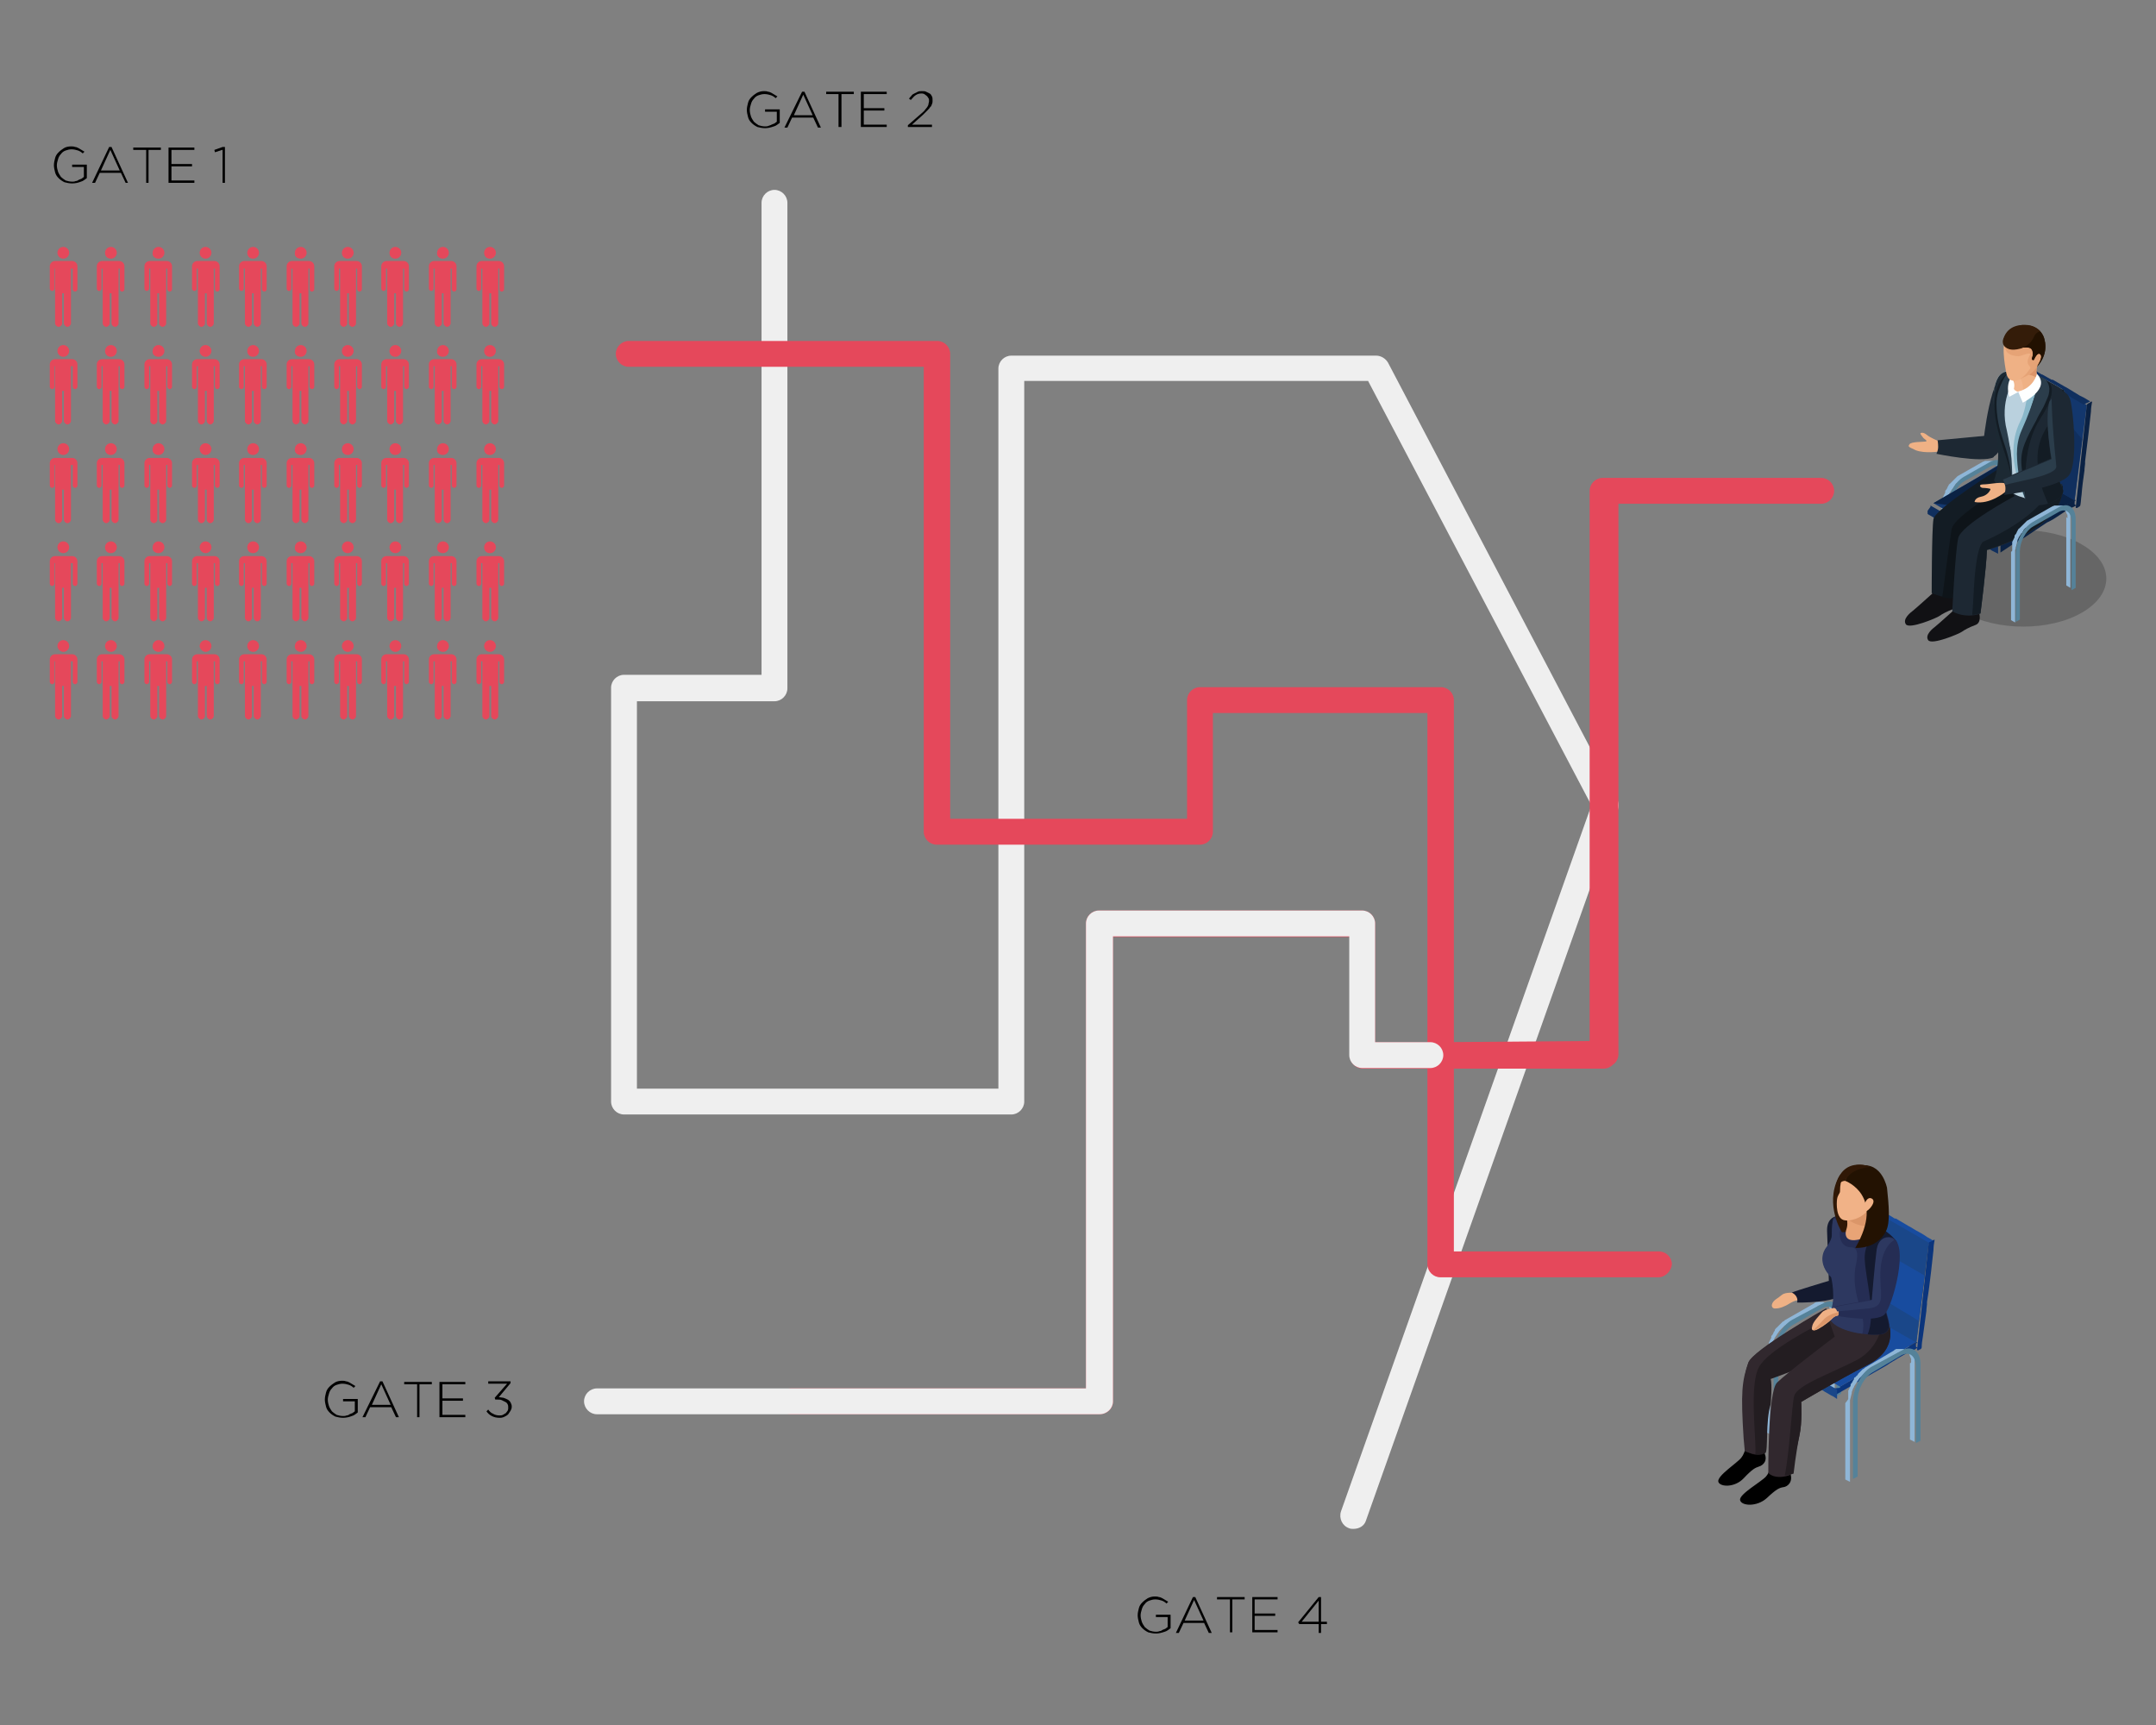 <?xml version="1.0" encoding="UTF-8" standalone="no"?>
<!DOCTYPE svg PUBLIC "-//W3C//DTD SVG 1.1//EN" "http://www.w3.org/Graphics/SVG/1.1/DTD/svg11.dtd">
<svg width="100%" height="100%" viewBox="0 0 500 400" version="1.1" xmlns="http://www.w3.org/2000/svg" xmlns:xlink="http://www.w3.org/1999/xlink" xml:space="preserve" xmlns:serif="http://www.serif.com/" style="fill-rule:evenodd;clip-rule:evenodd;stroke-linejoin:round;stroke-miterlimit:2;">
    <rect x="0" y="0" width="500" height="400" fill="#808080" stroke="none"/>
    <g transform="matrix(1.363,0,0,1.363,-90.813,-140.792)">
        <rect x="333.9" y="124.4" width="26.3" height="26.3" style="fill:none;fill-rule:nonzero;"/>
        <rect x="335" y="124.4" width="26.3" height="26.3" style="fill:none;fill-rule:nonzero;"/>
        <g>
            <g>
                <g>
                    <path d="M378.2,326.9L378.2,326.6C378.2,326.5 378.2,326.4 378.1,326.3C378.1,326.2 378.1,326.2 378,326.1L378,326C378,325.9 377.9,325.9 377.9,325.8L377.9,325.7L377.4,325.2C377.7,325.3 377.9,325.5 378.2,325.6C378.3,325.6 378.4,325.7 378.4,325.8L378.7,326.1L378.7,326.2C378.7,326.2 378.7,326.3 378.8,326.3L378.8,340.6L378,340.2L378,327.2C378.2,327.2 378.2,327 378.2,326.9Z" style="fill:rgb(143,182,215);fill-rule:nonzero;"/>
                    <path d="M367.6,333.2L367.6,331.7L368,330.9L368,330.7C368,330.6 368,330.6 368.1,330.5C368.1,330.5 368.1,330.4 368.2,330.4C368.2,330.3 368.3,330.3 368.3,330.2C368.3,330.1 368.4,330.1 368.4,330C368.4,329.9 368.5,329.8 368.6,329.7L368.6,329.6C368.6,329.5 368.7,329.4 368.7,329.4L368.8,329.3C368.8,329.3 368.8,329.2 368.9,329.2L370,328.1L370.1,328.1L370.3,327.9L375.2,325.1C375.2,325.1 375.3,325.1 375.3,325C375.3,325 375.4,325 375.4,324.9L375.5,324.9C375.5,324.9 375.6,324.9 375.6,324.8L376.8,324.8C376.9,324.8 377,324.9 377.1,324.9C377.4,325 377.6,325.2 377.9,325.3C377.8,325.3 377.7,325.2 377.6,325.2L376.7,325.2C376.6,325.2 376.5,325.2 376.4,325.3C376.3,325.3 376.2,325.4 376.1,325.4C376,325.4 375.9,325.5 375.8,325.6L370.9,328.4C370.8,328.5 370.7,328.5 370.6,328.6C370.5,328.7 370.4,328.8 370.3,328.8L369.4,329.7C369.3,329.8 369.3,329.9 369.2,330C369.2,330 369.2,330.1 369.1,330.1C369.1,330.2 369,330.2 369,330.3C368.9,330.4 368.9,330.5 368.8,330.6C368.7,330.7 368.7,330.8 368.6,330.9C368.5,331 368.5,331.2 368.4,331.3C368.3,331.4 368.3,331.6 368.2,331.7L368.2,331.8C368.1,331.9 368.1,332.1 368.1,332.2C368.1,332.3 368,332.5 368,332.6C368,332.7 367.9,332.9 367.9,333C367.9,333.1 367.8,333.3 367.8,333.4L367.8,347.3L367,346.9L367,333.9C367.6,333.3 367.6,333.3 367.6,333.2Z" style="fill:rgb(143,182,215);fill-rule:nonzero;"/>
                    <g>
                        <path d="M371.6,327.8C369.8,328.8 368.4,331.5 368.4,333.8L368.4,346.8L369.2,346.4L369.2,333.4C369.2,331.6 370.3,329.5 371.7,328.7L376.6,325.9C378,325.1 379.1,326 379.1,327.8L379.1,340.8L379.9,340.4L379.9,327.4C379.9,325.1 378.4,324.1 376.7,325.1L371.6,327.8Z" style="fill:rgb(85,130,153);fill-rule:nonzero;"/>
                    </g>
                </g>
                <g>
                    <g>
                        <g>
                            <clipPath id="_clip1">
                                <path d="M382.8,307.9C382.5,310.4 382.2,312.8 381.9,315.2C381.7,316.4 381.6,317.7 381.4,318.9C381.1,321.3 380.8,323.8 380.5,326.2L380.6,326.1L382.9,308C382.8,308.1 382.8,308 382.8,307.9Z"/>
                            </clipPath>
                            <g clip-path="url(#_clip1)">
                                <path d="M380.5,326.2L382.8,308.1L380.5,326.2Z" style="fill:rgb(18,52,104);fill-rule:nonzero;"/>
                                <path d="M380.5,326.2L382.8,308.1L380.5,326.2Z" style="fill:rgb(17,51,101);fill-rule:nonzero;"/>
                                <path d="M380.5,326.3L382.8,308.1L380.5,326.3Z" style="fill:rgb(17,49,99);fill-rule:nonzero;"/>
                                <path d="M380.4,326.3L382.7,308.1L380.4,326.3Z" style="fill:rgb(16,48,96);fill-rule:nonzero;"/>
                                <path d="M380.4,326.3L382.7,308.1L380.4,326.3Z" style="fill:rgb(16,47,94);fill-rule:nonzero;"/>
                                <path d="M380.4,326.3L382.7,308.1L380.4,326.3Z" style="fill:rgb(15,46,91);fill-rule:nonzero;"/>
                                <path d="M380.4,326.3L382.8,308L380.4,326.3Z" style="fill:rgb(15,44,88);fill-rule:nonzero;"/>
                                <path d="M380.4,326.3L382.8,308L380.4,326.3Z" style="fill:rgb(15,43,86);fill-rule:nonzero;"/>
                                <path d="M380.4,326.3L382.8,308L380.4,326.3Z" style="fill:rgb(14,42,83);fill-rule:nonzero;"/>
                                <path d="M380.4,326.3L382.8,307.9L380.4,326.3Z" style="fill:rgb(14,40,81);fill-rule:nonzero;"/>
                                <path d="M380.4,326.3L382.8,307.9L382.7,308.8L382.5,309.7L382.4,310.6L382.3,311.6L382.1,313.4L381.8,315.2L381.7,316.2L381.4,318.9L381.2,319.9L380.8,323.5L380.6,324.5L380.4,326.3Z" style="fill:rgb(13,39,78);fill-rule:nonzero;"/>
                            </g>
                        </g>
                    </g>
                    <g>
                        <path d="M382.8,307.8C382,313.7 381.1,319.9 380.3,325.9C384.2,328.2 388.6,330.6 392.5,332.9C393.3,327 394.1,320.7 394.8,314.8C390.9,312.5 386.7,310 382.8,307.8Z" style="fill:rgb(63,63,63);fill-rule:nonzero;"/>
                    </g>
                    <path d="M382.8,307.6L382.8,307.5L382.9,307.4L383.6,307.4L384.8,308.2L385.4,308.5C386,308.8 386.6,309.2 387.2,309.5L387.3,309.6C387.9,309.9 388.4,310.2 389,310.6L389.2,310.6C389.9,311 390.7,311.5 391.4,311.9L391.6,312L392.1,312.3C392.7,312.7 393.4,313 394,313.4L394.6,313.8L394.8,313.9C395.1,314.1 395.5,314.3 395.8,314.5C395.7,314.5 395.6,314.5 395.5,314.6L395.4,314.7C395.3,314.7 395.2,314.8 395.1,314.8C395,314.9 394.8,314.9 394.7,315L394.6,315L382.6,308.1L382.8,307.6Z" style="fill:rgb(24,76,159);fill-rule:nonzero;"/>
                    <path d="M392.8,333L394.8,314.7C394.9,314.7 394.9,314.6 394.9,314.6L395,314.6C395.1,314.6 395.1,314.5 395.2,314.5C395.3,314.5 395.3,314.4 395.4,314.4L395.5,314.3C395.7,314.2 395.8,314.2 395.8,314.2C395.7,314.7 395.6,315.5 395.6,316L395.2,319.6C395,321.3 394.8,323 394.5,324.8L394.5,325.2L394.4,326.1L394.4,326.3C394.2,327.8 394,329.2 393.8,330.7C393.7,331.3 393.6,331.9 393.6,332.5C393.6,332.7 393.4,332.9 393.2,332.9L393.1,333L392.8,333Z" style="fill:rgb(11,53,124);fill-rule:nonzero;"/>
                </g>
                <g>
                    <path d="M379.7,339.4L379.7,339.2L392.8,331.6L392.9,331.8L392.6,331.8L392.6,332.3C392.6,332.6 393.1,332.5 392.9,332.6C392.7,332.7 391.8,333.2 391.5,333.3L390.9,333.6L389.5,334.4L389.2,334.6C388.9,334.8 388.5,335 388.2,335.2L387.6,335.6L382.7,338.4L382.1,338.7C382.1,338.7 382,338.7 382,338.8L381.4,339.2L379.3,340.4L378.7,340.8L378.7,339.5L379.7,339.4C379.7,339.5 379.7,339.4 379.7,339.4Z" style="fill:rgb(11,53,124);fill-rule:nonzero;"/>
                    <g>
                        <path d="M367.6,332.2C371.5,334.5 375.7,336.9 379.7,339.2C383.9,336.8 388.5,334.1 392.7,331.6C388.8,329.3 384.4,327 380.5,324.7C376.3,327.2 371.8,329.8 367.6,332.2Z" style="fill:rgb(24,76,159);fill-rule:nonzero;"/>
                    </g>
                    <path d="M367.1,332.9L367.1,332.7L379.2,339.7L379.2,341.3L378.6,340.9L378.2,340.7C377.5,340.3 376.8,339.9 376.2,339.5L375,338.7L374.6,338.5C374.4,338.4 374.1,338.2 373.9,338.1L373.8,338L373.7,338C373.1,337.7 372.5,337.3 371.9,337L370.7,336.3C369.9,335.8 369.1,335.3 368.2,334.9L367,334.2L366.9,334.1L366.9,333.5L367.1,332.9Z" style="fill:rgb(26,71,137);fill-rule:nonzero;"/>
                </g>
                <path d="M382.8,307.8L394.8,314.7L392.7,331.7L380.5,324.8L382.8,307.8Z" style="fill:rgb(26,71,137);fill-rule:nonzero;"/>
                <path d="M382.1,313.4L394.1,320.3L393.1,328L381,320.7L382.1,313.4Z" style="fill:rgb(24,76,159);fill-rule:nonzero;"/>
                <path d="M363.8,348.6C363.8,348.6 363.7,350.3 362.9,351.3C362.2,352.2 358.7,354.4 359,355.4C359.3,356.3 361.8,356.4 363.3,354.8C364.8,353.2 365.3,353 365.9,352.8C366.6,352.6 367.5,351.8 366.8,350.4C366.8,350.3 364.6,349.8 363.8,348.6Z" style="fill-rule:nonzero;"/>
                <path d="M368.2,351.8C368.2,351.8 367.9,353.6 367.1,354.5C366.3,355.4 362.5,357.5 362.7,358.5C362.9,359.5 365.5,359.7 367.2,358.2C368.9,356.6 369.4,356.4 370.1,356.3C370.8,356.2 371.8,355.4 371.2,353.8C371.2,353.8 369,353.1 368.2,351.8Z" style="fill-rule:nonzero;"/>
                <path d="M377.3,326C377.3,326 364.8,333 364.1,335.2C363,338.4 363.2,340.5 363.7,348.3L363.7,350.1C363.7,350.1 365.3,351.4 367,350.5C367.5,350.2 367,345.1 367.9,342.2C367.9,342.2 368.2,338.8 367.9,337.9C367.9,337.9 377.9,334.4 380.3,332.3C382.6,330.1 377.3,326 377.3,326Z" style="fill:rgb(35,29,33);fill-rule:nonzero;"/>
                <path d="M387.9,328.2C387.9,328.2 389.9,332.7 384.6,335.4C379,338.3 373.1,341.8 373.1,341.8C373.1,341.8 373.3,345.3 372.8,347.5C372.2,350.4 371.3,354.2 371.3,354.2C371.3,354.2 368.9,355.2 367.5,353.9C367.5,353.9 367.4,340 369,338.5C370.6,336.9 378.8,330.7 378.8,330.7L377.2,326.1L387.9,328.2Z" style="fill:rgb(49,40,46);fill-rule:nonzero;"/>
                <path d="M384.6,335.4C379,338.3 373.1,341.8 373.1,341.8C373.1,341.8 373.3,345.3 372.8,347.5C372.2,350.4 371.8,354 371.8,354C371.8,354 370.9,354.3 370.3,354.3C371.1,350.6 371.5,342.3 371.9,340.8C372.4,338.9 378.3,336.9 382.5,334.7C386.7,332.5 386.9,328.1 386.9,328.1L387.9,328.3C387.9,328.2 389.9,332.6 384.6,335.4Z" style="fill:rgb(35,29,33);fill-rule:nonzero;"/>
                <path d="M363.3,348C362.8,340.2 363,338.3 364.1,335.1C364.9,332.9 377.3,325.9 377.3,325.9C377.3,325.9 378,326.4 378.8,327.2C375.4,328.9 367.4,333 365.9,335.9C364.2,339.1 365.5,348.2 365.3,350.7C364.5,350.6 363.5,350.2 363.5,350.2L363.3,348Z" style="fill:rgb(49,40,46);fill-rule:nonzero;"/>
                <path d="M372.2,323.3C372.2,323.3 370.5,323 369.8,323.6C369.1,324.2 368.5,324.4 368.2,325C367.9,325.6 368.3,326 368.8,325.9C369.4,325.9 370.3,325.6 371.2,325C372.1,324.5 372.2,324.6 372.5,324.5C372.6,324.7 373,323.8 372.2,323.3Z" style="fill:rgb(239,177,133);fill-rule:nonzero;"/>
                <path d="M379.6,310.2C378.8,310.1 377.4,310.6 377.5,312.8C377.6,315 377.8,321.2 377.8,321.2C377.8,321.2 372.1,322.9 371.5,323.2C371.5,323.2 372.7,323.7 372.4,324.9C372.4,324.9 379,325 380.2,323.4C381.2,321.8 383,310.5 379.6,310.2Z" style="fill:rgb(20,26,47);fill-rule:nonzero;"/>
                <path d="M389.3,314.5C389.3,314.5 387.3,311.1 379.5,310C379.5,310 378.2,309.5 378.4,313.5C378.4,314.1 377.8,315.1 377.4,315.6C377,316.1 375.9,318.2 378.3,320.6C378.3,320.6 379.2,324.2 378.1,326.6C377.1,328.7 382.3,330.7 386.7,330.3C387.2,330.2 388.4,329.9 388,328C387.5,326.1 386.4,322.8 387.3,319.3C388,315.9 389.8,316.3 389.3,314.5Z" style="fill:rgb(37,45,84);fill-rule:nonzero;"/>
                <path d="M389.3,314.5C389.9,316.3 388.1,315.9 387.2,319.3C386.3,322.8 387.4,326.1 387.9,328C388.4,329.9 387.2,330.2 386.6,330.3C385.9,330.4 385.1,330.4 384.4,330.3C385.9,326.9 384,320.8 383.9,317.4C383.8,313.8 387,312.4 387,312.4C388.7,313.6 389.3,314.5 389.3,314.5Z" style="fill:rgb(20,26,47);fill-rule:nonzero;"/>
                <path d="M378,326.6C379.1,324.3 378.2,320.6 378.2,320.6C375.8,318.2 376.9,316.1 377.3,315.6C377.7,315.1 378.3,314.1 378.3,313.5C378.3,311.9 378.4,311 378.6,310.5C379.1,311 380,310.8 379.7,312.7C379.5,313.8 379.9,315.5 381.6,315.5C383.3,315.5 382.4,318.3 382.3,319C381.6,324.3 384.4,326.8 383.5,330.2C380.1,329.8 377.2,328.3 378,326.6Z" style="fill:rgb(45,56,96);fill-rule:nonzero;"/>
                <g>
                    <path d="M380.8,303.7C380.8,303.7 381.3,307.8 381.6,311.6C381.6,312.2 381,313.1 380,312.9C380,312.9 377.1,308.3 379.4,303.7C380.1,302.3 382.8,300.2 385.9,302.4L380.8,303.7Z" style="fill:rgb(48,24,6);fill-rule:nonzero;"/>
                    <g>
                        <path d="M380,309C380,309 381.4,310.6 380.8,312.4C380.6,312.9 380.2,314.9 383.2,314.1C383.2,314.1 386.3,312.5 385.4,311.6C384.8,311 384.2,310.1 385.1,306.8L380,309Z" style="fill:rgb(232,164,118);fill-rule:nonzero;"/>
                        <path d="M385.3,311.5C385.4,311.6 385.4,311.7 385.5,311.8C382.6,312.4 380.6,310.4 380.6,310.4L384.3,307.1C384.3,307.1 384.5,307.2 384.8,307.4C384.2,310.1 384.8,311 385.3,311.5Z" style="fill:rgb(219,150,105);fill-rule:nonzero;"/>
                    </g>
                    <path d="M380.5,303.3C380.5,303.3 379.7,303.6 379.7,306C379.7,306.3 379.3,306.6 379.2,307.3C379.1,308 379,310.7 380.5,310.9C381.6,311.1 384.4,310.4 385.3,307.7C386.2,304.9 383.8,301.5 380.5,303.3Z" style="fill:rgb(241,178,135);fill-rule:nonzero;"/>
                    <path d="M380.6,304.2C380.6,304.2 387.5,306.7 382.3,315.6C382.3,315.6 385.9,315.9 387.5,312.8C388.3,311.3 388,308.3 387.7,305.4C387.7,305.4 386.9,301 383.2,301.6C383.3,301.8 380.8,302.7 380.6,304.2Z" style="fill:rgb(35,18,2);fill-rule:nonzero;"/>
                    <path d="M380.6,304.2C380.6,304.2 379.4,304 378.8,306.2C378.8,306.2 379,299.9 384.9,301.8C385,301.8 381.4,302 380.6,304.2Z" style="fill:rgb(48,24,6);fill-rule:nonzero;"/>
                    <path d="M383.9,308.1C383.9,308.1 384.3,306.8 385.1,307.2C385.3,307.3 385.6,307.6 385.2,308.3C384.8,309 384.1,309.6 383.5,309.5L383.9,308.1Z" style="fill:rgb(241,178,135);fill-rule:nonzero;"/>
                </g>
                <path d="M378.9,325.8C378.9,325.8 377.2,325.9 376.6,326.6C376,327.3 375.2,328.1 375,328.8C374.8,329.5 374.9,329.7 375.5,329.6C376,329.5 377.5,328.5 378.2,327.8C378.9,327.1 379.1,327.2 379.4,327.1C379.6,327 379.8,326.2 378.9,325.8Z" style="fill:rgb(239,177,133);fill-rule:nonzero;"/>
                <g>
                    <path d="M391.8,334.9L391.8,334.6C391.8,334.5 391.8,334.4 391.7,334.3C391.7,334.2 391.7,334.2 391.6,334.1L391.6,334C391.6,333.9 391.5,333.9 391.5,333.8L391.5,333.7C391.4,333.6 391.4,333.5 391.3,333.5L391.2,333.4C391.1,333.3 391,333.3 391,333.2C391.3,333.3 391.5,333.5 391.8,333.6C391.9,333.6 392,333.7 392,333.8L392.3,334.1L392.3,334.2C392.3,334.2 392.3,334.3 392.4,334.3L392.4,348.6L391.6,348.2L391.6,335.2C391.8,335.2 391.8,335.1 391.8,334.9Z" style="fill:rgb(143,182,215);fill-rule:nonzero;"/>
                    <path d="M381.1,341.3L381.1,339.9L381.5,339.1L381.5,338.9C381.5,338.8 381.5,338.8 381.6,338.7C381.6,338.7 381.6,338.6 381.7,338.6C381.7,338.5 381.8,338.5 381.8,338.4C381.8,338.3 381.9,338.3 381.9,338.2C382,338.1 382,338 382.1,337.9L382.1,337.8C382.1,337.7 382.2,337.6 382.3,337.6L382.4,337.5C382.4,337.5 382.4,337.4 382.5,337.4L382.7,337.2C382.7,337.1 382.8,337.1 382.8,337L383.6,336.2L383.7,336.2L383.9,336L388.8,333.1C388.8,333.1 388.9,333.1 388.9,333C388.9,333 389,333 389,332.9L389.1,332.9C389.1,332.9 389.2,332.9 389.2,332.8L390.4,332.8C390.5,332.8 390.6,332.9 390.7,332.9C391,333.1 391.2,333.2 391.5,333.3C391.4,333.3 391.3,333.2 391.2,333.2L390.3,333.2C390.2,333.2 390.1,333.2 390,333.3C389.9,333.3 389.8,333.4 389.7,333.4C389.6,333.4 389.5,333.5 389.4,333.6L384.5,336.5C384.4,336.6 384.3,336.6 384.2,336.7C384.1,336.8 384,336.8 383.9,336.9L383,337.8C382.9,337.9 382.9,338 382.8,338.1C382.8,338.1 382.8,338.2 382.7,338.2C382.7,338.3 382.6,338.3 382.6,338.4C382.5,338.5 382.5,338.6 382.4,338.7C382.3,338.8 382.3,338.9 382.2,339C382.1,339.1 382.1,339.3 382,339.4C381.9,339.5 381.9,339.7 381.8,339.8L381.8,339.9C381.7,340 381.7,340.2 381.7,340.3C381.7,340.4 381.6,340.6 381.6,340.7C381.6,340.8 381.5,341 381.5,341.1C381.5,341.2 381.4,341.4 381.4,341.5L381.4,355.4L380.6,355L380.6,342C381.1,341.4 381.1,341.3 381.1,341.3Z" style="fill:rgb(143,182,215);fill-rule:nonzero;"/>
                    <g>
                        <path d="M385.1,335.8C383.3,336.8 381.9,339.5 381.9,341.9L381.9,354.9L382.7,354.5L382.7,341.5C382.7,339.7 383.8,337.6 385.2,336.8L390.1,333.9C391.5,333.1 392.6,334 392.6,335.8L392.6,348.8L393.4,348.4L393.4,335.4C393.4,333.1 391.9,332.1 390.1,333.1L385.1,335.8Z" style="fill:rgb(85,130,153);fill-rule:nonzero;"/>
                    </g>
                </g>
                <path d="M379.3,327.1C379,327.2 378.9,327.1 378.1,327.8C377.4,328.5 375.9,329.4 375.4,329.6L375.2,329.6C375.6,329.1 376.4,328.4 377,327.7C377.8,326.9 379.1,326.6 379.5,326.5C379.6,326.8 379.5,327.1 379.3,327.1Z" style="fill:rgb(219,150,105);fill-rule:nonzero;"/>
                <path d="M388.4,313.8C387.6,313.6 386.2,313.9 386,316.1C385.8,318.3 385.2,324.4 385.2,324.4C385.2,324.4 379.3,325.4 378.7,325.6C378.7,325.6 379.8,326 379.4,327.2C379.4,327.2 385.9,328.4 387.3,326.9C388.6,325.6 391.7,314.6 388.4,313.8Z" style="fill:rgb(37,45,84);fill-rule:nonzero;"/>
                <path d="M378.6,325.7C379.3,325.5 385.1,324.5 385.1,324.5C385.1,324.5 385.6,318.4 385.9,316.2C386.1,314 387.5,313.7 388.3,313.9C388.5,314 388.7,314 388.9,314.2L388.9,314.3C388.9,314.3 386.9,315.2 386.6,319.2C386.3,323.2 387.8,325.6 384.5,325.9C382.5,326.1 380.5,326.3 379.2,326.4C379.1,325.9 378.6,325.7 378.6,325.7Z" style="fill:rgb(45,56,96);fill-rule:nonzero;"/>
            </g>
        </g>
        <g>
            <path d="M296.9,363.4C296.7,363.4 296.4,363.4 296.2,363.3C295,362.9 294.4,361.6 294.8,360.4L337.4,240.3L299.4,168.1L240.9,168.1L240.9,290.7C240.9,291.9 239.9,292.9 238.7,292.9L172.8,292.9C171.6,292.9 170.6,291.9 170.6,290.7L170.6,220.3C170.6,219.1 171.6,218.1 172.8,218.1L196.2,218.1L196.2,137.8C196.2,136.6 197.2,135.6 198.4,135.6C199.6,135.6 200.6,136.6 200.6,137.8L200.6,220.4C200.6,221.6 199.6,222.6 198.4,222.6L175,222.6L175,288.5L236.5,288.5L236.5,166C236.5,164.8 237.5,163.8 238.7,163.8L300.8,163.8C301.6,163.8 302.4,164.3 302.8,165L341.8,239.3C342.1,239.9 342.1,240.5 341.9,241.1L299,362.1C298.7,362.9 297.9,363.4 296.9,363.4Z" style="fill:rgb(239,239,239);fill-rule:nonzero;"/>
        </g>
        <g>
            <path d="M348.8,320.6L311.7,320.6C310.5,320.6 309.5,319.6 309.5,318.4L309.5,224.6L273,224.6L273,244.8C273,246 272,247 270.8,247L226,247C224.8,247 223.8,246 223.8,244.8L223.8,165.7L173.6,165.7C172.4,165.7 171.4,164.7 171.4,163.5C171.4,162.3 172.4,161.3 173.6,161.3L226.1,161.3C227.3,161.3 228.3,162.3 228.3,163.5L228.3,242.6L268.6,242.6L268.6,222.4C268.6,221.2 269.6,220.2 270.8,220.2L311.8,220.2C313,220.2 314,221.2 314,222.4L314,316.2L348.9,316.2C350.1,316.2 351.1,317.2 351.1,318.4C351,319.5 350,320.6 348.8,320.6Z" style="fill:rgb(229,72,91);fill-rule:nonzero;"/>
        </g>
        <g>
            <g>
                <path d="M420.8,195.9C426.4,199.1 426.4,204.3 420.9,207.5C415.4,210.7 406.4,210.7 400.8,207.5C395.2,204.3 395.2,199.1 400.7,195.9C406.3,192.7 415.3,192.7 420.8,195.9Z" style="fill-opacity:0.2;fill-rule:nonzero;"/>
            </g>
            <path d="M408.4,166.5C408.4,166.5 410.1,166.7 410.1,168.7C410,170.7 408.2,179.1 406.1,180.8C404,182.5 404.1,178.5 404.1,178.5C404.1,178.5 405.3,166.1 408.4,166.5Z" style="fill:rgb(29,40,51);fill-rule:nonzero;"/>
            <g>
                <path d="M406.7,183.6L406.7,183.3C406.7,183.2 406.7,183.1 406.6,183.1C406.6,183 406.6,183 406.5,182.9L406.5,182.8C406.5,182.8 406.5,182.7 406.4,182.7L406.4,182.6C406.4,182.5 406.3,182.5 406.2,182.4L405.9,182.1C406.1,182.2 406.4,182.4 406.6,182.5C406.7,182.5 406.7,182.6 406.8,182.7L406.8,182.8C406.9,182.9 406.9,182.9 407,183L407,183.1C407,183.1 407,183.2 407.1,183.2L407.1,195.7L406.4,195.3L406.4,183.7C406.7,183.8 406.7,183.7 406.7,183.6Z" style="fill:rgb(143,182,215);fill-rule:nonzero;"/>
                <path d="M397.2,189.3L397.2,187.9L397.6,187.1L397.6,186.9C397.6,186.8 397.6,186.8 397.7,186.7C397.7,186.7 397.7,186.6 397.8,186.6C397.8,186.5 397.9,186.5 397.9,186.4C397.9,186.3 398,186.3 398,186.2C398,186.1 398.1,186 398.1,186C398.1,185.9 398.2,185.9 398.2,185.8C398.2,185.8 398.2,185.7 398.3,185.7C398.3,185.7 398.3,185.6 398.4,185.6L399.7,184.3L404.1,181.8L404.2,181.8C404.2,181.8 404.3,181.8 404.3,181.7L405.7,181.7C405.8,181.7 405.9,181.8 405.9,181.8C406.1,181.9 406.4,182.1 406.6,182.2C406.5,182.2 406.5,182.1 406.4,182.1L405.6,182.1C405.5,182.1 405.4,182.1 405.4,182.2C405.3,182.2 405.2,182.3 405.1,182.3C405,182.3 404.9,182.4 404.8,182.4L400.4,184.9C400.3,185 400.2,185 400.1,185.1C400,185.2 399.9,185.2 399.8,185.3C399.7,185.4 399.6,185.5 399.5,185.5C399.4,185.6 399.3,185.7 399.3,185.8C399.2,185.9 399.1,186 399.1,186.1C399,186.2 399,186.3 398.9,186.4C398.9,186.4 398.9,186.5 398.8,186.5L398.7,186.6C398.7,186.7 398.6,186.8 398.6,186.8C398.5,186.9 398.5,187 398.4,187.1C398.3,187.2 398.3,187.3 398.2,187.5C398.1,187.6 398.1,187.7 398.1,187.8C398.1,187.9 398,188 398,188.2C398,188.3 397.9,188.5 397.9,188.6C397.9,188.7 397.8,188.8 397.8,189C397.8,189.1 397.8,189.2 397.7,189.4L397.7,201.7L397,201.3L397,189.7C397.2,189.4 397.2,189.3 397.2,189.3Z" style="fill:rgb(143,182,215);fill-rule:nonzero;"/>
                <g>
                    <path d="M400.8,184.4C399.2,185.3 397.9,187.7 397.9,189.8L397.9,201.4L398.6,201L398.6,189.4C398.6,187.8 399.6,185.9 400.8,185.2L405.2,182.7C406.4,182 407.4,182.7 407.4,184.4L407.4,196L408.1,195.6L408.1,184C408.1,181.9 406.8,181 405.2,181.9L400.8,184.4Z" style="fill:rgb(85,130,153);fill-rule:nonzero;"/>
                </g>
            </g>
            <g>
                <g>
                    <g>
                        <clipPath id="_clip2">
                            <path d="M410.1,165.6C409.8,167.9 409.5,170.3 409.2,172.6C409,173.8 408.9,175 408.7,176.1C408.4,178.4 408.1,180.8 407.8,183.1L407.9,183.1L410.1,165.8L410.1,165.6Z"/>
                        </clipPath>
                        <g clip-path="url(#_clip2)">
                            <path d="M407.9,183.2L410.2,165.8L407.9,183.2Z" style="fill:rgb(18,52,104);fill-rule:nonzero;"/>
                            <path d="M407.9,183.2L410.1,165.9L407.9,183.2Z" style="fill:rgb(17,51,101);fill-rule:nonzero;"/>
                            <path d="M407.9,183.2L410.1,165.8L407.9,183.2Z" style="fill:rgb(17,49,99);fill-rule:nonzero;"/>
                            <path d="M407.9,183.2L410.1,165.8L407.9,183.2Z" style="fill:rgb(16,48,96);fill-rule:nonzero;"/>
                            <path d="M407.9,183.2L410.1,165.8L407.9,183.2Z" style="fill:rgb(16,47,94);fill-rule:nonzero;"/>
                            <path d="M407.9,183.2L410.1,165.7L407.9,183.2Z" style="fill:rgb(15,46,91);fill-rule:nonzero;"/>
                            <path d="M407.9,183.2L410.2,165.7L407.9,183.2Z" style="fill:rgb(15,44,88);fill-rule:nonzero;"/>
                            <path d="M407.9,183.2L410.2,165.7L407.9,183.2Z" style="fill:rgb(15,43,86);fill-rule:nonzero;"/>
                            <path d="M407.9,183.2L410.2,165.7L407.9,183.2Z" style="fill:rgb(14,42,83);fill-rule:nonzero;"/>
                            <path d="M407.9,183.2L410.2,165.6L407.9,183.2Z" style="fill:rgb(14,40,81);fill-rule:nonzero;"/>
                            <path d="M407.9,183.2L410.1,165.6L410,166.5L409.9,167.3L409.6,170L409.4,170.9L409.2,172.6L408.8,176.2L408.6,177L408.1,181.5L408,182.3L407.9,183.2Z" style="fill:rgb(13,39,78);fill-rule:nonzero;"/>
                        </g>
                    </g>
                </g>
                <g>
                    <path d="M410.2,165.5C409.5,171.2 408.5,177.1 407.8,182.8C411.6,185 415.7,187.3 419.5,189.5C420.2,183.8 421,177.8 421.7,172.2C417.9,170 413.9,167.6 410.2,165.5Z" style="fill:rgb(19,55,109);fill-rule:nonzero;"/>
                </g>
                <path d="M410.1,165.3L410.1,165.2L410.2,165.1L410.5,165.1L412.3,166C412.9,166.3 413.5,166.7 414,167L414.1,167C414.6,167.3 415.2,167.6 415.7,167.9L415.9,167.9C416.6,168.3 417.3,168.7 418,169.1L418.2,169.2L418.7,169.5C419.3,169.9 419.9,170.2 420.5,170.6L421.3,171C421.6,171.2 422,171.4 422.3,171.6C422.3,171.6 422.2,171.6 422,171.7L421.9,171.8C421.8,171.8 421.7,171.9 421.6,171.9C421.5,172 421.3,172 421.2,172.1L421.1,172.1L409.6,165.4L410.1,165.3C410.1,165.4 410.1,165.3 410.1,165.3Z" style="fill:rgb(16,47,94);fill-rule:nonzero;"/>
                <path d="M421.7,172.1C421.7,172.1 421.8,172.1 421.7,172.1C421.8,172.1 421.8,172 421.8,172C421.9,172 421.9,171.9 422,171.9C422.1,171.9 422.1,171.8 422.2,171.8L422.3,171.7C422.5,171.6 422.6,171.6 422.6,171.6C422.5,172.1 422.4,172.8 422.4,173.3L422,176.9C421.8,178.5 421.6,180.2 421.4,181.8L421.4,182.2L421.3,183.1L421.3,183.3C421.1,184.7 420.9,186.1 420.8,187.5C420.7,188.1 420.7,188.7 420.6,189.2C420.6,189.4 420.4,189.5 420.2,189.6L420.1,189.7L419.8,189.7L421.7,172.1Z" style="fill:rgb(11,34,68);fill-rule:nonzero;"/>
            </g>
            <g>
                <path d="M407,196L407.1,195.8L407.1,195.6L419.7,188.3L419.8,188.5C419.8,188.5 419.5,188.5 419.6,188.5L419.6,189C419.6,189.3 420.1,189.2 419.9,189.3C419.7,189.4 418.8,189.8 418.6,190L418,190.3L416.5,191.3C416.2,191.5 415.9,191.7 415.5,191.9L414.9,192.2L410.7,195L410.1,195.3C410.1,195.3 410,195.3 410,195.4L409.4,195.7L407,197.3L407,196Z" style="fill:rgb(11,34,68);fill-rule:nonzero;"/>
                <g>
                    <path d="M395.6,188.9C399.4,191.1 403.4,193.4 407.1,195.6C411.1,193.3 415.5,190.7 419.5,188.3C415.7,186.1 411.6,183.9 407.8,181.7C403.9,184.1 399.6,186.6 395.6,188.9Z" style="fill:rgb(19,56,112);fill-rule:nonzero;"/>
                </g>
                <path d="M395.1,189.5L395.1,189.3L406.6,196L406.6,197.5L405.6,197C405,196.6 404.3,196.2 403.7,195.9L402.1,195.1C401.9,195 401.6,194.8 401.4,194.7L401.3,194.6L401.2,194.6C400.6,194.3 400.1,193.9 399.5,193.6L398.3,192.9C397.5,192.4 396.7,192 395.9,191.5L394.7,190.8L394.6,190.7L394.6,190.2L395.1,189.5Z" style="fill:rgb(16,47,94);fill-rule:nonzero;"/>
            </g>
            <path d="M395.6,188.9L414.5,191.4L419.6,188.4L407.9,181.8L395.6,188.9Z" style="fill:rgb(11,34,68);fill-rule:nonzero;"/>
            <path d="M410.1,165.5L420.9,178L419.6,188.4L407.9,181.8L410.1,165.5Z" style="fill:rgb(16,47,94);fill-rule:nonzero;"/>
            <g>
                <path d="M399.6,205C399.6,205 400,206.5 399,206.9C397.9,207.3 397,207.8 396.6,208.1C396.2,208.4 391.5,210.4 390.9,209.5C390.3,208.6 391.7,207.5 392.1,207.2C392.5,206.9 395.6,204.1 395.6,204.1L399.6,205Z" style="fill:rgb(17,17,20);fill-rule:nonzero;"/>
                <path d="M403.4,207.7C403.4,207.7 403.8,209.2 402.8,209.6C401.7,210 400.8,210.5 400.4,210.8C400,211.1 395.3,213.1 394.7,212.2C394.1,211.3 395.5,210.2 395.9,209.9C396.3,209.6 399.4,206.8 399.4,206.8L403.4,207.7Z" style="fill:rgb(17,17,20);fill-rule:nonzero;"/>
                <path d="M407.4,182.6C407.4,182.6 395.9,189.8 395.6,191.6C395.3,193.4 395.3,204.2 395.3,204.2C395.3,204.2 398.2,205.5 399.7,204.7L400.9,194.5C400.9,194.5 409.9,187.8 410.3,187.6C410.7,187.5 407.4,182.6 407.4,182.6Z" style="fill:rgb(19,28,36);fill-rule:nonzero;"/>
                <path d="M410.3,187.7C409.9,187.9 400.9,194.6 400.9,194.6L399.7,204.8C399,205.2 398,205.1 397.1,204.9C397.5,201.8 398.4,195 398.7,193.3C399.1,191 408.4,185.7 408.4,185.7L410.3,187.5C410.3,187.6 410.4,187.7 410.3,187.7Z" style="fill:rgb(14,20,25);fill-rule:nonzero;"/>
                <path d="M407.4,182.9C407.4,182.9 408.7,186.8 409.4,187.7C409.4,187.7 400.2,192.6 399.8,194.9C399.3,197.2 398.8,207.3 398.8,207.3C398.8,207.3 400.8,208.6 403.6,207.7C403.6,207.7 404.6,200 404.7,196.9C404.7,196.9 418.6,193.2 417.5,185.6C417.5,185.6 412.2,187.7 407.4,182.9Z" style="fill:rgb(29,40,51);fill-rule:nonzero;"/>
                <path d="M404.7,196.8C404.6,199.9 403.6,207.6 403.6,207.6C403.1,207.8 402.7,207.9 402.2,207.9C402.3,206.7 402.4,205.1 402.5,203C403,195.2 404.2,195.4 404.2,195.4C413,191.4 414.8,187.6 414.8,187.6L417.6,185.9C418,193.3 404.7,196.8 404.7,196.8Z" style="fill:rgb(19,28,36);fill-rule:nonzero;"/>
            </g>
            <path d="M413.3,167.2C413.3,167.2 417.7,169.4 417.8,169.8C417.9,170.1 419,170.9 417.4,174.8C417.4,174.8 415.2,179 416.3,183.1C416.9,185.5 417.5,186.8 417.5,186.8C417.5,186.8 415.6,189.7 410.1,187.7C409,187.3 407.1,185.8 406.6,184.6C406.6,184.6 407.1,181 406.4,176.9C405.7,172.7 405.3,167.3 407.7,166.6C407.7,166.5 408.3,165.8 413.3,167.2Z" style="fill:rgb(186,209,222);fill-rule:nonzero;"/>
            <path d="M405.9,185C405.9,185 407.2,182.2 406.3,177.1C405.5,172.6 405.4,167.3 407.7,166.6C407.7,166.6 408,166.3 409.5,166.5L409.7,166.7C409.7,166.7 406.4,170.3 407.8,176.5C408.6,180.1 409.1,182.6 408.9,187C408.9,188 406.3,185.8 405.9,185Z" style="fill:rgb(28,41,51);fill-rule:nonzero;"/>
            <path d="M411,187.8C407.8,180.3 409.7,176.3 410.5,174.7C411.3,173.1 411.7,169.7 411.7,169.7L414.3,169.1L416,171.5C416,171.5 411.8,189.7 411,187.8Z" style="fill:rgb(137,183,201);fill-rule:nonzero;"/>
            <path d="M417.8,169.8C417.9,170.1 419,170.9 417.4,174.8C417.4,174.8 415.6,178.9 416.5,183.1C416.9,184.9 416.9,185 417.6,186.5C418,187.4 416.6,188.6 415,189C413,189.6 411.4,189 411.1,187.8C409.7,182.7 409.7,179.3 410.8,176.6C412.4,172.7 413.7,167.6 413.7,167.6L413.2,167.2L413.4,167.2C413.3,167.2 417.7,169.4 417.8,169.8Z" style="fill:rgb(29,40,51);fill-rule:nonzero;"/>
            <path d="M414.7,168L415,168.9C415,168.9 412.6,174.3 410.6,177.7C408.8,180.6 411.3,188.1 411.3,188.1C410.7,178.8 413.2,175.4 414.3,173.7C417.3,168.7 414.7,168 414.7,168Z" style="fill:rgb(19,28,36);fill-rule:nonzero;"/>
            <path d="M415,171C414.7,171.6 414.5,172.3 414,173.1C413.8,173.4 413.2,174.5 413.1,174.8C409.4,181.4 410.6,181.1 411.3,188.3C411.3,188.3 409.9,185.5 409.8,180.5C409.8,179.3 410,177.8 410.6,176.5C412.9,171.4 413.7,167.5 413.7,167.5L413.6,167.4L413.7,167.3C413.9,167.4 414.2,167.6 414.6,167.8C415.1,168.3 415.7,169.3 415,171Z" style="fill:rgb(43,61,75);fill-rule:nonzero;"/>
            <path d="M407.8,176.5C408.2,177.8 408.4,178.9 408.7,179.8C408.7,181.2 408.9,183.3 408.8,184.4C408.4,181.7 407.1,179.2 406.3,175.3C405,168.7 408.1,166.9 408.1,166.9L408.3,169.7C407.8,171.5 406.9,173.7 407.8,176.5Z" style="fill:rgb(19,28,36);fill-rule:nonzero;"/>
            <path d="M408.1,176.6C408.4,177.9 408.9,181 408.9,181.7C409.1,184.8 409,187.5 409,186.8C408.8,179.4 406.9,178.6 406.4,173.5C406.4,173.1 406.1,171.4 406.7,169.7C407.5,167.4 408.5,166.3 408.8,166.2L408.9,166.2L409.8,166.9C409.1,168.1 406.8,171.6 408.1,176.6Z" style="fill:rgb(43,61,75);fill-rule:nonzero;"/>
            <path d="M411.8,165.9C411.8,165.9 408.6,167.6 410,170L408.5,170.8C408.5,170.8 407,166.6 411.8,165.9Z" style="fill:rgb(254,255,255);fill-rule:nonzero;"/>
            <path d="M413.8,164.2C413.8,164.2 412.5,166.2 413.5,167.6C414.1,168.4 412.7,170.2 410.3,170C410.3,170 409.2,169.7 409.3,169.4C409.5,168.5 409.2,168 408.8,167.4C408.5,166.7 413.8,164.2 413.8,164.2Z" style="fill:rgb(239,177,133);fill-rule:nonzero;"/>
            <path d="M413.5,167.6C413.6,167.7 413.6,167.8 413.6,167.9C412.7,167 411,166.9 411,166.9L413.3,164.4C413.4,164.4 413.5,164.3 413.5,164.3L413.6,164.5C413.3,165.2 412.7,166.6 413.5,167.6Z" style="fill:rgb(221,149,105);fill-rule:nonzero;"/>
            <path d="M409.4,169.4C409.6,168 409.3,168 408.9,167.4C408.8,167.2 409.1,166.9 409.6,166.5C409.7,166.6 409.9,166.7 410,166.9C410.9,168.3 410.9,169.4 410.8,170L410.3,170C410.1,170 409.3,169.8 409.4,169.4Z" style="fill:rgb(242,183,143);fill-rule:nonzero;"/>
            <g>
                <path d="M414.3,163.1C414.3,163.1 413.7,165.8 411.9,167C410.3,168.1 408.4,168.8 408,166.8C407.7,165.2 407,161.3 408.3,160.5C410.1,159.5 410.7,158.2 412.8,159C412.8,159 415.1,160 414.3,163.1Z" style="fill:rgb(239,177,133);fill-rule:nonzero;"/>
                <path d="M414.3,163.1C414.3,163.1 414.1,165.4 411.9,167C411.4,167.3 410.8,167.6 410.3,167.8C411.2,167.2 411.3,167 411.9,166.2C412.6,165.4 410.9,165.7 412,163.7C412.4,163 410.5,163.9 410.1,163.9C407.6,163.8 407.8,162.4 407.7,161.8C407.7,161.5 407.8,161.3 407.9,161.1L408.1,160.6L408.2,160.5C408.5,160.2 408.7,159.9 409,159.6C410.1,159.6 413.2,159.7 413.2,159.7C413.2,159.7 413.8,160.4 414.3,161.1C414.5,161.6 414.5,162.3 414.3,163.1Z" style="fill:rgb(230,163,118);fill-rule:nonzero;"/>
                <path d="M413.2,165.7C413.2,165.7 415.2,163.8 414.5,161.1C414.5,161.1 414.1,158.9 411.7,158.6C410.6,158.5 408.3,158.5 407.5,160.9C407.2,161.6 407.4,163.2 410.3,162.5C410.7,162.4 411.8,162.3 412.2,162.6C412.6,162.9 412.6,163.6 412.4,164.1C412.2,164.6 412.7,164.6 412.7,164.5C412.8,164.4 413.3,163 413.8,163.6C414.3,164.1 413.3,165.6 413.2,165.7Z" style="fill:rgb(52,28,9);fill-rule:nonzero;"/>
                <path d="M413.2,165.7C413.2,165.6 414.3,164.1 413.8,163.6C413.3,163.1 412.7,164.4 412.7,164.5C412.6,164.6 412.2,164.6 412.4,164.1C412.6,163.6 412.5,162.9 412.2,162.6C411.9,162.3 410.9,162.4 410.3,162.5C410.8,162.2 411.7,162.1 412,161.3C412.4,160.2 413.1,159.8 413.7,159.6C414.4,160.3 414.5,161.1 414.5,161.1C415.2,163.8 413.2,165.7 413.2,165.7Z" style="fill:rgb(34,17,1);fill-rule:nonzero;"/>
            </g>
            <path d="M413.2,166.9C413.2,166.9 412.7,169.3 410,169.9L410.8,171.8C410.8,171.8 415.7,169.4 413.2,166.9Z" style="fill:rgb(254,255,255);fill-rule:nonzero;"/>
            <path d="M417.8,169.8C417.9,170.1 419,170.9 417.4,174.8C417.4,174.8 415.6,178.9 416.5,183.1C416.9,184.9 416.9,185 417.6,186.5C418,187.4 416.7,188.5 415.1,189C414.2,186.8 413.9,186.2 413.5,183.7C413,180.4 413.3,177.7 416.1,174.3C418.5,171.4 417.5,170.2 417.5,169.5C417.7,169.6 417.8,169.7 417.8,169.8Z" style="fill:rgb(19,28,36);fill-rule:nonzero;"/>
            <path d="M407.5,160.9C407.5,160.9 407.1,163.5 410.4,162.6C410.4,162.6 412,162.2 412.7,160.6C412.8,160.3 413.2,159.7 413.8,159.7C413.8,159.7 412.9,158.5 410.7,158.6C409.6,158.7 408.5,159.7 408.3,159.9C407.9,160 408.4,161.1 407.5,160.9Z" style="fill:rgb(52,28,9);fill-rule:nonzero;"/>
            <g>
                <path d="M418.4,191.3L418.4,191C418.4,190.9 418.4,190.8 418.3,190.8C418.3,190.7 418.3,190.7 418.2,190.6L418.2,190.5C418.2,190.4 418.2,190.4 418.1,190.4L418.1,190.3C418.1,190.2 418,190.2 417.9,190.1L417.6,189.8C417.8,189.9 418.1,190.1 418.3,190.2C418.4,190.2 418.4,190.3 418.5,190.4L418.6,190.4C418.7,190.5 418.7,190.5 418.8,190.6L418.8,190.7C418.8,190.7 418.8,190.8 418.9,190.8L418.9,203.3L418.2,202.9L418.2,191.3C418.5,191.5 418.5,191.4 418.4,191.3Z" style="fill:rgb(143,182,215);fill-rule:nonzero;"/>
                <path d="M409,196.9L409,195.5L409.4,194.7L409.4,194.5C409.4,194.4 409.4,194.4 409.5,194.3C409.5,194.3 409.5,194.2 409.6,194.2C409.6,194.1 409.7,194.1 409.7,194C409.7,193.9 409.8,193.9 409.8,193.8C409.8,193.7 409.9,193.6 409.9,193.6C409.9,193.5 410,193.5 410,193.4C410,193.4 410,193.3 410.1,193.3C410.1,193.3 410.1,193.2 410.2,193.2L411.5,191.9L415.9,189.4L416,189.4C416,189.4 416.1,189.4 416.1,189.3L417.5,189.3C417.6,189.3 417.7,189.4 417.7,189.4C417.9,189.5 418.2,189.7 418.4,189.8C418.3,189.8 418.3,189.7 418.2,189.7L417.4,189.7C417.3,189.7 417.2,189.7 417.2,189.8C417.1,189.8 417,189.9 416.9,189.9C416.8,189.9 416.7,190 416.6,190L412.2,192.5C412.1,192.6 412,192.6 411.9,192.7C411.8,192.8 411.7,192.8 411.6,192.9C411.5,193 411.4,193.1 411.3,193.1C411.2,193.2 411.1,193.3 411.1,193.3C411,193.4 410.9,193.5 410.9,193.6C410.8,193.7 410.8,193.8 410.7,193.9C410.7,193.9 410.7,194 410.6,194L410.5,194.1C410.5,194.2 410.4,194.3 410.4,194.3C410.3,194.4 410.3,194.5 410.2,194.6C410.1,194.7 410.1,194.8 410,195C409.9,195.1 409.9,195.2 409.9,195.3C409.9,195.4 409.8,195.5 409.8,195.7C409.8,195.8 409.7,196 409.7,196.1C409.7,196.2 409.6,196.3 409.6,196.5C409.6,196.6 409.6,196.7 409.5,196.9L409.5,209.2L408.8,208.8L408.8,197.2C409,197 409,197 409,196.9Z" style="fill:rgb(143,182,215);fill-rule:nonzero;"/>
                <g>
                    <path d="M412.5,192.1C410.9,193 409.6,195.4 409.6,197.5L409.6,209.1L410.3,208.7L410.3,197.1C410.3,195.5 411.3,193.6 412.5,192.9L416.9,190.4C418.1,189.7 419.1,190.4 419.1,192.1L419.1,203.7L419.8,203.3L419.8,191.7C419.8,189.6 418.5,188.7 416.9,189.6L412.5,192.1Z" style="fill:rgb(85,130,153);fill-rule:nonzero;"/>
                </g>
            </g>
            <path d="M396.6,180.1C396.6,180.1 394.2,180.5 392.6,179.9C391,179.2 391.4,179.2 391.5,178.9C391.8,178.4 393.9,178.5 394.3,178.4C394.7,178.3 394,178 393.8,177.7C393.6,177.4 393.3,177.1 393.4,177C393.5,176.9 393.9,176.8 394.5,177.3C395.1,177.8 396.6,178.4 396.6,178.4L396.6,180.1Z" style="fill:rgb(239,177,133);fill-rule:nonzero;"/>
            <path d="M396.3,178.2C396.3,178.2 396.4,178.7 396.4,179.3C396.4,180 396.1,180.5 396.1,180.5C396.1,180.5 403.8,182.1 405.8,181.1C405.8,181.1 407.7,178.2 404.8,177.4L396.3,178.2Z" style="fill:rgb(29,40,51);fill-rule:nonzero;"/>
            <path d="M407.8,187C407.8,187 405.2,189.2 402.6,188.7C402.6,188.7 402.6,188 403.7,187.8C404.8,187.6 405.3,186.7 405.3,186.5C405.3,186.4 404.4,186.3 404,186.3C403.6,186.3 403.1,185.7 404.1,185.7C405.1,185.7 406.7,185.3 407.7,185.5C407.7,185.4 408.7,186.4 407.8,187Z" style="fill:rgb(239,177,133);fill-rule:nonzero;"/>
            <path d="M416.7,169.8C416.7,169.8 418.4,169.5 418.9,171.4C419.4,173.3 420.2,181.9 418.7,184.1C417.2,186.3 407.6,187.5 407.6,187.5C408.3,186 407.3,184.8 407.3,184.8L415.6,181.3C415.7,181.4 413.7,170.3 416.7,169.8Z" style="fill:rgb(29,40,51);fill-rule:nonzero;"/>
            <path d="M415.7,181.4L407.4,184.9C407.4,184.9 407.7,185.3 407.8,185.8C409.7,185.2 416.7,184.2 416.5,182.6C415.7,174.8 415.7,171.1 415.7,171.1L415.3,171.7C414.5,175 415.7,181.4 415.7,181.4Z" style="fill:rgb(43,61,75);fill-rule:nonzero;"/>
        </g>
        <g>
            <g>
                <path d="M77.4,147.3C78,147.3 78.4,146.8 78.4,146.3C78.4,145.7 77.9,145.3 77.4,145.3C76.8,145.3 76.4,145.8 76.4,146.3C76.4,146.9 76.9,147.3 77.4,147.3ZM79.8,148.6C79.8,148.1 79.4,147.7 78.9,147.7L76,147.7C75.5,147.7 75.1,148.1 75.1,148.6L75.1,152.4C75.1,152.6 75.3,152.8 75.5,152.8C75.7,152.8 75.9,152.6 75.9,152.4L75.9,149L76,149L76,158.3C76,158.6 76.3,158.9 76.6,158.9C76.9,158.9 77.2,158.6 77.2,158.3L77.2,153.2L77.5,153.2L77.5,158.3C77.5,158.6 77.8,158.9 78.1,158.9C78.4,158.9 78.7,158.6 78.7,158.3L78.7,149L79,149L79,152.5C79,152.7 79.2,152.9 79.4,152.9C79.6,152.9 79.8,152.7 79.8,152.5L79.8,148.6Z" style="fill:rgb(229,72,91);fill-rule:nonzero;"/>
            </g>
            <g>
                <path d="M85.5,147.3C86.1,147.3 86.5,146.8 86.5,146.3C86.5,145.7 86,145.3 85.5,145.3C84.9,145.3 84.5,145.8 84.5,146.3C84.5,146.9 84.9,147.3 85.5,147.3ZM87.8,148.6C87.8,148.1 87.4,147.7 86.9,147.7L84,147.7C83.5,147.7 83.1,148.1 83.1,148.6L83.1,152.4C83.1,152.6 83.3,152.8 83.5,152.8C83.7,152.8 83.9,152.6 83.9,152.4L83.9,149L84.1,149L84.1,158.3C84.1,158.6 84.4,158.9 84.7,158.9C85,158.9 85.3,158.6 85.3,158.3L85.3,153.2L85.6,153.2L85.6,158.3C85.6,158.6 85.9,158.9 86.2,158.9C86.5,158.9 86.8,158.6 86.8,158.3L86.8,149L87,149L87,152.5C87,152.7 87.2,152.9 87.4,152.9C87.6,152.9 87.8,152.7 87.8,152.5L87.8,148.6Z" style="fill:rgb(229,72,91);fill-rule:nonzero;"/>
            </g>
            <g>
                <path d="M93.6,147.3C94.2,147.3 94.6,146.8 94.6,146.3C94.6,145.7 94.1,145.3 93.6,145.3C93,145.3 92.6,145.8 92.6,146.3C92.5,146.9 93,147.3 93.6,147.3ZM95.9,148.6C95.9,148.1 95.5,147.7 95,147.7L92.1,147.7C91.6,147.7 91.2,148.1 91.2,148.6L91.2,152.4C91.2,152.6 91.4,152.8 91.6,152.8C91.8,152.8 92,152.6 92,152.4L92,149L92.2,149L92.2,158.3C92.2,158.6 92.5,158.9 92.8,158.9C93.1,158.9 93.4,158.6 93.4,158.3L93.4,153.2L93.7,153.2L93.7,158.3C93.7,158.6 94,158.9 94.3,158.9C94.6,158.9 94.9,158.6 94.9,158.3L94.9,149L95.1,149L95.1,152.5C95.1,152.7 95.3,152.9 95.5,152.9C95.7,152.9 95.9,152.7 95.9,152.5L95.9,148.6Z" style="fill:rgb(229,72,91);fill-rule:nonzero;"/>
            </g>
            <g>
                <path d="M101.6,147.3C102.2,147.3 102.6,146.8 102.6,146.3C102.6,145.7 102.1,145.3 101.6,145.3C101,145.3 100.6,145.8 100.6,146.3C100.6,146.9 101.1,147.3 101.6,147.3ZM104,148.6C104,148.1 103.6,147.7 103.1,147.7L100.2,147.7C99.7,147.7 99.3,148.1 99.3,148.6L99.3,152.4C99.3,152.6 99.5,152.8 99.7,152.8C99.9,152.8 100.1,152.6 100.1,152.4L100.1,149L100.3,149L100.3,158.3C100.3,158.6 100.6,158.9 100.9,158.9C101.2,158.9 101.5,158.6 101.5,158.3L101.5,153.2L101.8,153.2L101.8,158.3C101.8,158.6 102.1,158.9 102.4,158.9C102.7,158.9 103,158.6 103,158.3L103,149L103.2,149L103.2,152.5C103.2,152.7 103.4,152.9 103.6,152.9C103.8,152.9 104,152.7 104,152.5L104,148.6Z" style="fill:rgb(229,72,91);fill-rule:nonzero;"/>
            </g>
            <g>
                <path d="M109.7,147.3C110.3,147.3 110.7,146.8 110.7,146.3C110.7,145.7 110.2,145.3 109.7,145.3C109.1,145.3 108.7,145.8 108.7,146.3C108.7,146.9 109.1,147.3 109.7,147.3ZM112,148.6C112,148.1 111.6,147.7 111.1,147.7L108.2,147.7C107.7,147.7 107.3,148.1 107.3,148.6L107.3,152.4C107.3,152.6 107.5,152.8 107.7,152.8C107.9,152.8 108.1,152.6 108.1,152.4L108.1,149L108.3,149L108.3,158.3C108.3,158.6 108.6,158.9 108.9,158.9C109.2,158.9 109.5,158.6 109.5,158.3L109.5,153.2L109.8,153.2L109.8,158.3C109.8,158.6 110.1,158.9 110.4,158.9C110.7,158.9 111,158.6 111,158.3L111,149L111.2,149L111.2,152.5C111.2,152.7 111.4,152.9 111.6,152.9C111.8,152.9 112,152.7 112,152.5L112,148.6Z" style="fill:rgb(229,72,91);fill-rule:nonzero;"/>
            </g>
            <g>
                <path d="M117.8,147.3C118.4,147.3 118.8,146.8 118.8,146.3C118.8,145.7 118.3,145.3 117.8,145.3C117.2,145.3 116.8,145.8 116.8,146.3C116.7,146.9 117.2,147.3 117.8,147.3ZM120.1,148.6C120.1,148.1 119.7,147.7 119.2,147.7L116.3,147.7C115.8,147.7 115.4,148.1 115.4,148.6L115.4,152.4C115.4,152.6 115.6,152.8 115.8,152.8C116,152.8 116.2,152.6 116.2,152.4L116.2,149L116.4,149L116.4,158.3C116.4,158.6 116.7,158.9 117,158.9C117.3,158.9 117.6,158.6 117.6,158.3L117.6,153.2L117.9,153.2L117.9,158.3C117.9,158.6 118.2,158.9 118.5,158.9C118.8,158.9 119.1,158.6 119.1,158.3L119.1,149L119.3,149L119.3,152.5C119.3,152.7 119.5,152.9 119.7,152.9C119.9,152.9 120.1,152.7 120.1,152.5L120.1,148.6Z" style="fill:rgb(229,72,91);fill-rule:nonzero;"/>
            </g>
            <g>
                <path d="M125.8,147.3C126.4,147.3 126.8,146.8 126.8,146.3C126.8,145.7 126.3,145.3 125.8,145.3C125.2,145.3 124.8,145.8 124.8,146.3C124.8,146.9 125.2,147.3 125.8,147.3ZM128.2,148.6C128.2,148.1 127.8,147.7 127.3,147.7L124.4,147.7C123.9,147.7 123.5,148.1 123.5,148.6L123.5,152.4C123.5,152.6 123.7,152.8 123.9,152.8C124.1,152.8 124.3,152.6 124.3,152.4L124.3,149L124.5,149L124.5,158.3C124.5,158.6 124.8,158.9 125.1,158.9C125.4,158.9 125.7,158.6 125.7,158.3L125.7,153.2L126,153.2L126,158.3C126,158.6 126.3,158.9 126.6,158.9C126.9,158.9 127.2,158.6 127.2,158.3L127.2,149L127.4,149L127.4,152.5C127.4,152.7 127.6,152.9 127.8,152.9C128,152.9 128.2,152.7 128.2,152.5L128.2,148.6Z" style="fill:rgb(229,72,91);fill-rule:nonzero;"/>
            </g>
            <g>
                <path d="M133.9,147.3C134.5,147.3 134.9,146.8 134.9,146.3C134.9,145.7 134.4,145.3 133.9,145.3C133.3,145.3 132.9,145.8 132.9,146.3C132.9,146.9 133.3,147.3 133.9,147.3ZM136.2,148.6C136.2,148.1 135.8,147.7 135.3,147.7L132.4,147.7C131.9,147.7 131.5,148.1 131.5,148.6L131.5,152.4C131.5,152.6 131.7,152.8 131.9,152.8C132.1,152.8 132.3,152.6 132.3,152.4L132.3,149L132.5,149L132.5,158.3C132.5,158.6 132.8,158.9 133.1,158.9C133.4,158.9 133.7,158.6 133.7,158.3L133.7,153.2L134,153.2L134,158.3C134,158.6 134.3,158.9 134.6,158.9C134.9,158.9 135.2,158.6 135.2,158.3L135.2,149L135.4,149L135.4,152.5C135.4,152.7 135.6,152.9 135.8,152.9C136,152.9 136.2,152.7 136.2,152.5L136.2,148.6Z" style="fill:rgb(229,72,91);fill-rule:nonzero;"/>
            </g>
            <g>
                <path d="M142,147.3C142.6,147.3 143,146.8 143,146.3C143,145.7 142.5,145.3 142,145.3C141.4,145.3 141,145.8 141,146.3C140.9,146.9 141.4,147.3 142,147.3ZM144.3,148.6C144.3,148.1 143.9,147.7 143.4,147.7L140.5,147.7C140,147.7 139.6,148.1 139.6,148.6L139.6,152.4C139.6,152.6 139.8,152.8 140,152.8C140.2,152.8 140.4,152.6 140.4,152.4L140.4,149L140.6,149L140.6,158.3C140.6,158.6 140.9,158.9 141.2,158.9C141.5,158.9 141.8,158.6 141.8,158.3L141.8,153.2L142.1,153.2L142.1,158.3C142.1,158.6 142.4,158.9 142.7,158.9C143,158.9 143.3,158.6 143.3,158.3L143.3,149L143.5,149L143.5,152.5C143.5,152.7 143.7,152.9 143.9,152.9C144.1,152.9 144.3,152.7 144.3,152.5L144.3,148.6Z" style="fill:rgb(229,72,91);fill-rule:nonzero;"/>
            </g>
            <g>
                <path d="M150,147.3C150.6,147.3 151,146.8 151,146.3C151,145.7 150.5,145.3 150,145.3C149.4,145.3 149,145.8 149,146.3C149,146.9 149.4,147.3 150,147.3ZM152.4,148.6C152.4,148.1 152,147.7 151.5,147.7L148.6,147.7C148.1,147.7 147.7,148.1 147.7,148.6L147.7,152.4C147.7,152.6 147.9,152.8 148.1,152.8C148.3,152.8 148.5,152.6 148.5,152.4L148.5,149L148.7,149L148.7,158.3C148.7,158.6 149,158.9 149.3,158.9C149.6,158.9 149.9,158.6 149.9,158.3L149.9,153.2L150.2,153.2L150.2,158.3C150.2,158.6 150.5,158.9 150.8,158.9C151.1,158.9 151.4,158.6 151.4,158.3L151.4,149L151.6,149L151.6,152.5C151.6,152.7 151.8,152.9 152,152.9C152.2,152.9 152.4,152.7 152.4,152.5L152.4,148.6Z" style="fill:rgb(229,72,91);fill-rule:nonzero;"/>
            </g>
            <g>
                <path d="M77.4,164C78,164 78.4,163.5 78.4,163C78.4,162.4 77.9,162 77.4,162C76.8,162 76.4,162.5 76.4,163C76.4,163.6 76.9,164 77.4,164ZM79.8,165.3C79.8,164.8 79.4,164.4 78.9,164.4L76,164.4C75.5,164.4 75.1,164.8 75.1,165.3L75.1,169.1C75.1,169.3 75.3,169.5 75.5,169.5C75.7,169.5 75.9,169.3 75.9,169.1L75.9,165.6L76,165.6L76,174.9C76,175.2 76.3,175.5 76.6,175.5C76.9,175.5 77.2,175.2 77.2,174.9L77.2,169.8L77.5,169.8L77.5,174.9C77.5,175.2 77.8,175.5 78.1,175.5C78.4,175.5 78.7,175.2 78.7,174.9L78.7,165.6L79,165.6L79,169.1C79,169.3 79.2,169.5 79.4,169.5C79.6,169.5 79.8,169.3 79.8,169.1L79.8,165.3Z" style="fill:rgb(229,72,91);fill-rule:nonzero;"/>
            </g>
            <g>
                <path d="M85.5,164C86.1,164 86.5,163.5 86.5,163C86.5,162.4 86,162 85.5,162C84.9,162 84.5,162.5 84.5,163C84.5,163.6 84.9,164 85.5,164ZM87.8,165.3C87.8,164.8 87.4,164.4 86.9,164.4L84,164.4C83.5,164.4 83.1,164.8 83.1,165.3L83.1,169.1C83.1,169.3 83.3,169.5 83.5,169.5C83.7,169.5 83.9,169.3 83.9,169.1L83.9,165.6L84.1,165.6L84.1,174.9C84.1,175.2 84.4,175.5 84.7,175.5C85,175.5 85.3,175.2 85.3,174.9L85.3,169.8L85.6,169.8L85.6,174.9C85.6,175.2 85.9,175.5 86.2,175.5C86.5,175.5 86.8,175.2 86.8,174.9L86.8,165.6L87,165.6L87,169.1C87,169.3 87.2,169.5 87.4,169.5C87.6,169.5 87.8,169.3 87.8,169.1L87.8,165.3Z" style="fill:rgb(229,72,91);fill-rule:nonzero;"/>
            </g>
            <g>
                <path d="M93.6,164C94.2,164 94.6,163.5 94.6,163C94.6,162.4 94.1,162 93.6,162C93,162 92.6,162.5 92.6,163C92.5,163.6 93,164 93.6,164ZM95.9,165.3C95.9,164.8 95.5,164.4 95,164.4L92.1,164.4C91.6,164.4 91.2,164.8 91.2,165.3L91.2,169.1C91.2,169.3 91.4,169.5 91.6,169.5C91.8,169.5 92,169.3 92,169.1L92,165.6L92.2,165.6L92.2,174.9C92.2,175.2 92.5,175.5 92.8,175.5C93.1,175.5 93.4,175.2 93.4,174.9L93.4,169.8L93.7,169.8L93.7,174.9C93.7,175.2 94,175.5 94.3,175.5C94.6,175.5 94.9,175.2 94.9,174.9L94.9,165.6L95.1,165.6L95.1,169.1C95.1,169.3 95.3,169.5 95.5,169.5C95.7,169.5 95.9,169.3 95.9,169.1L95.9,165.3Z" style="fill:rgb(229,72,91);fill-rule:nonzero;"/>
            </g>
            <g>
                <path d="M101.6,164C102.2,164 102.6,163.5 102.6,163C102.6,162.4 102.1,162 101.6,162C101,162 100.6,162.5 100.6,163C100.6,163.6 101.1,164 101.6,164ZM104,165.3C104,164.8 103.6,164.4 103.1,164.4L100.2,164.4C99.7,164.4 99.3,164.8 99.3,165.3L99.3,169.1C99.3,169.3 99.5,169.5 99.7,169.5C99.9,169.5 100.1,169.3 100.1,169.1L100.1,165.6L100.3,165.6L100.3,174.9C100.3,175.2 100.6,175.5 100.9,175.5C101.2,175.5 101.5,175.2 101.5,174.9L101.5,169.8L101.8,169.8L101.8,174.9C101.8,175.2 102.1,175.5 102.4,175.5C102.7,175.5 103,175.2 103,174.9L103,165.6L103.2,165.6L103.2,169.1C103.2,169.3 103.4,169.5 103.6,169.5C103.8,169.5 104,169.3 104,169.1L104,165.3Z" style="fill:rgb(229,72,91);fill-rule:nonzero;"/>
            </g>
            <g>
                <path d="M109.7,164C110.3,164 110.7,163.5 110.7,163C110.7,162.4 110.2,162 109.7,162C109.1,162 108.7,162.5 108.7,163C108.7,163.6 109.1,164 109.7,164ZM112,165.3C112,164.8 111.6,164.4 111.1,164.4L108.2,164.4C107.7,164.4 107.3,164.8 107.3,165.3L107.3,169.1C107.3,169.3 107.5,169.5 107.7,169.5C107.9,169.5 108.1,169.3 108.1,169.1L108.1,165.6L108.3,165.6L108.3,174.9C108.3,175.2 108.6,175.5 108.9,175.5C109.2,175.5 109.5,175.2 109.5,174.9L109.5,169.8L109.8,169.8L109.8,174.9C109.8,175.2 110.1,175.5 110.4,175.5C110.7,175.5 111,175.2 111,174.9L111,165.6L111.2,165.6L111.2,169.1C111.2,169.3 111.4,169.5 111.6,169.5C111.8,169.5 112,169.3 112,169.1L112,165.3Z" style="fill:rgb(229,72,91);fill-rule:nonzero;"/>
            </g>
            <g>
                <path d="M117.8,164C118.4,164 118.8,163.5 118.8,163C118.8,162.4 118.3,162 117.8,162C117.2,162 116.8,162.5 116.8,163C116.7,163.6 117.2,164 117.8,164ZM120.1,165.3C120.1,164.8 119.7,164.4 119.2,164.4L116.3,164.4C115.8,164.4 115.4,164.8 115.4,165.3L115.4,169.1C115.4,169.3 115.6,169.5 115.8,169.5C116,169.5 116.2,169.3 116.2,169.1L116.2,165.6L116.4,165.6L116.4,174.9C116.4,175.2 116.7,175.5 117,175.5C117.3,175.5 117.6,175.2 117.6,174.9L117.6,169.8L117.9,169.8L117.9,174.9C117.9,175.2 118.2,175.5 118.5,175.5C118.8,175.5 119.1,175.2 119.1,174.9L119.1,165.6L119.3,165.6L119.3,169.1C119.3,169.3 119.5,169.5 119.7,169.5C119.9,169.5 120.1,169.3 120.1,169.1L120.1,165.3Z" style="fill:rgb(229,72,91);fill-rule:nonzero;"/>
            </g>
            <g>
                <path d="M125.8,164C126.4,164 126.8,163.5 126.8,163C126.8,162.4 126.3,162 125.8,162C125.2,162 124.8,162.5 124.8,163C124.8,163.6 125.2,164 125.8,164ZM128.2,165.3C128.2,164.8 127.8,164.4 127.3,164.4L124.4,164.4C123.9,164.4 123.5,164.8 123.5,165.3L123.5,169.1C123.5,169.3 123.7,169.5 123.9,169.5C124.1,169.5 124.3,169.3 124.3,169.1L124.3,165.6L124.5,165.6L124.5,174.9C124.5,175.2 124.8,175.5 125.1,175.5C125.4,175.5 125.7,175.2 125.7,174.9L125.7,169.8L126,169.8L126,174.9C126,175.2 126.3,175.5 126.6,175.5C126.9,175.5 127.2,175.2 127.2,174.9L127.2,165.6L127.4,165.6L127.4,169.1C127.4,169.3 127.6,169.5 127.8,169.5C128,169.5 128.2,169.3 128.2,169.1L128.2,165.3Z" style="fill:rgb(229,72,91);fill-rule:nonzero;"/>
            </g>
            <g>
                <path d="M133.9,164C134.5,164 134.9,163.5 134.9,163C134.9,162.4 134.4,162 133.9,162C133.3,162 132.9,162.5 132.9,163C132.9,163.6 133.3,164 133.9,164ZM136.2,165.3C136.2,164.8 135.8,164.4 135.3,164.4L132.4,164.4C131.9,164.4 131.5,164.8 131.5,165.3L131.5,169.1C131.5,169.3 131.7,169.5 131.9,169.5C132.1,169.5 132.3,169.3 132.3,169.1L132.3,165.6L132.5,165.6L132.5,174.9C132.5,175.2 132.8,175.5 133.1,175.5C133.4,175.5 133.7,175.2 133.7,174.9L133.7,169.8L134,169.8L134,174.9C134,175.2 134.3,175.5 134.6,175.5C134.9,175.5 135.2,175.2 135.2,174.9L135.2,165.6L135.4,165.6L135.4,169.1C135.4,169.3 135.6,169.5 135.8,169.5C136,169.5 136.2,169.3 136.2,169.1L136.2,165.3Z" style="fill:rgb(229,72,91);fill-rule:nonzero;"/>
            </g>
            <g>
                <path d="M142,164C142.6,164 143,163.5 143,163C143,162.4 142.5,162 142,162C141.4,162 141,162.5 141,163C140.9,163.6 141.4,164 142,164ZM144.3,165.3C144.3,164.8 143.9,164.4 143.4,164.4L140.5,164.4C140,164.4 139.6,164.8 139.6,165.3L139.6,169.1C139.6,169.3 139.8,169.5 140,169.5C140.2,169.5 140.4,169.3 140.4,169.1L140.4,165.6L140.6,165.6L140.6,174.9C140.6,175.2 140.9,175.5 141.2,175.5C141.5,175.5 141.8,175.2 141.8,174.9L141.8,169.8L142.1,169.8L142.1,174.9C142.1,175.2 142.4,175.5 142.7,175.5C143,175.5 143.3,175.2 143.3,174.9L143.3,165.6L143.5,165.6L143.5,169.1C143.5,169.3 143.7,169.5 143.9,169.5C144.1,169.5 144.3,169.3 144.3,169.1L144.3,165.3Z" style="fill:rgb(229,72,91);fill-rule:nonzero;"/>
            </g>
            <g>
                <path d="M150,164C150.6,164 151,163.5 151,163C151,162.4 150.5,162 150,162C149.4,162 149,162.5 149,163C149,163.6 149.4,164 150,164ZM152.4,165.3C152.4,164.8 152,164.4 151.5,164.4L148.6,164.4C148.1,164.4 147.7,164.8 147.7,165.3L147.7,169.1C147.7,169.3 147.9,169.5 148.1,169.5C148.3,169.5 148.5,169.3 148.5,169.1L148.5,165.6L148.7,165.6L148.7,174.9C148.7,175.2 149,175.5 149.3,175.5C149.6,175.5 149.9,175.2 149.9,174.9L149.9,169.8L150.2,169.8L150.2,174.9C150.2,175.2 150.5,175.5 150.8,175.5C151.1,175.5 151.4,175.2 151.4,174.9L151.4,165.6L151.6,165.6L151.6,169.1C151.6,169.3 151.8,169.5 152,169.5C152.2,169.5 152.4,169.3 152.4,169.1L152.4,165.3Z" style="fill:rgb(229,72,91);fill-rule:nonzero;"/>
            </g>
            <g>
                <path d="M77.4,180.7C78,180.7 78.4,180.2 78.4,179.7C78.4,179.1 77.9,178.7 77.4,178.7C76.8,178.7 76.4,179.2 76.4,179.7C76.4,180.3 76.9,180.7 77.4,180.7ZM79.8,182.1C79.8,181.6 79.4,181.2 78.9,181.2L76,181.2C75.5,181.2 75.1,181.6 75.1,182.1L75.1,185.9C75.1,186.1 75.3,186.3 75.5,186.3C75.7,186.3 75.9,186.1 75.9,185.9L75.9,182.4L76,182.4L76,191.7C76,192 76.3,192.3 76.6,192.3C76.9,192.3 77.2,192 77.2,191.7L77.2,186.6L77.5,186.6L77.5,191.7C77.5,192 77.8,192.3 78.1,192.3C78.4,192.3 78.7,192 78.7,191.7L78.7,182.4L79,182.4L79,185.9C79,186.1 79.2,186.3 79.4,186.3C79.6,186.3 79.8,186.1 79.8,185.9L79.8,182.1Z" style="fill:rgb(229,72,91);fill-rule:nonzero;"/>
            </g>
            <g>
                <path d="M85.5,180.7C86.1,180.7 86.5,180.2 86.5,179.7C86.5,179.1 86,178.7 85.5,178.7C84.9,178.7 84.5,179.2 84.5,179.7C84.5,180.3 84.9,180.7 85.5,180.7ZM87.8,182.1C87.8,181.6 87.4,181.2 86.9,181.2L84,181.2C83.5,181.2 83.1,181.6 83.1,182.1L83.1,185.9C83.1,186.1 83.3,186.3 83.5,186.3C83.7,186.3 83.9,186.1 83.9,185.9L83.9,182.4L84.1,182.4L84.1,191.7C84.1,192 84.4,192.3 84.7,192.3C85,192.3 85.3,192 85.3,191.7L85.3,186.6L85.6,186.6L85.6,191.7C85.6,192 85.9,192.3 86.2,192.3C86.5,192.3 86.8,192 86.8,191.7L86.8,182.4L87,182.4L87,185.9C87,186.1 87.2,186.3 87.4,186.3C87.6,186.3 87.8,186.1 87.8,185.9L87.8,182.1Z" style="fill:rgb(229,72,91);fill-rule:nonzero;"/>
            </g>
            <g>
                <path d="M93.6,180.7C94.2,180.7 94.6,180.2 94.6,179.7C94.6,179.1 94.1,178.7 93.6,178.7C93,178.7 92.6,179.2 92.6,179.7C92.5,180.3 93,180.7 93.6,180.7ZM95.9,182.1C95.9,181.6 95.5,181.2 95,181.2L92.1,181.2C91.6,181.2 91.2,181.6 91.2,182.1L91.2,185.9C91.2,186.1 91.4,186.3 91.6,186.3C91.8,186.3 92,186.1 92,185.9L92,182.4L92.2,182.4L92.2,191.7C92.2,192 92.5,192.3 92.8,192.3C93.1,192.3 93.4,192 93.4,191.7L93.4,186.6L93.7,186.6L93.7,191.7C93.7,192 94,192.3 94.3,192.3C94.6,192.3 94.9,192 94.9,191.7L94.9,182.4L95.1,182.4L95.1,185.9C95.1,186.1 95.3,186.3 95.5,186.3C95.7,186.3 95.9,186.1 95.9,185.9L95.9,182.1Z" style="fill:rgb(229,72,91);fill-rule:nonzero;"/>
            </g>
            <g>
                <path d="M101.6,180.7C102.2,180.7 102.6,180.2 102.6,179.7C102.6,179.1 102.1,178.7 101.6,178.7C101,178.7 100.6,179.2 100.6,179.7C100.6,180.3 101.1,180.7 101.6,180.7ZM104,182.1C104,181.6 103.6,181.2 103.1,181.2L100.2,181.2C99.7,181.2 99.3,181.6 99.3,182.1L99.3,185.9C99.3,186.1 99.5,186.3 99.7,186.3C99.9,186.3 100.1,186.1 100.1,185.9L100.1,182.4L100.3,182.4L100.3,191.7C100.3,192 100.6,192.3 100.9,192.3C101.2,192.3 101.5,192 101.5,191.7L101.5,186.6L101.8,186.6L101.8,191.7C101.8,192 102.1,192.3 102.4,192.3C102.7,192.3 103,192 103,191.7L103,182.4L103.2,182.4L103.2,185.9C103.2,186.1 103.4,186.3 103.6,186.3C103.8,186.3 104,186.1 104,185.9L104,182.1Z" style="fill:rgb(229,72,91);fill-rule:nonzero;"/>
            </g>
            <g>
                <path d="M109.7,180.7C110.3,180.7 110.7,180.2 110.7,179.7C110.7,179.1 110.2,178.7 109.7,178.7C109.1,178.7 108.7,179.2 108.7,179.7C108.7,180.3 109.1,180.7 109.7,180.7ZM112,182.1C112,181.6 111.6,181.2 111.1,181.2L108.2,181.2C107.7,181.2 107.3,181.6 107.3,182.1L107.3,185.9C107.3,186.1 107.5,186.3 107.7,186.3C107.9,186.3 108.1,186.1 108.1,185.9L108.1,182.4L108.3,182.4L108.3,191.7C108.3,192 108.6,192.3 108.9,192.3C109.2,192.3 109.5,192 109.5,191.7L109.5,186.6L109.8,186.6L109.8,191.7C109.8,192 110.1,192.3 110.4,192.3C110.7,192.3 111,192 111,191.7L111,182.4L111.2,182.4L111.2,185.9C111.2,186.1 111.4,186.3 111.6,186.3C111.8,186.3 112,186.1 112,185.9L112,182.1Z" style="fill:rgb(229,72,91);fill-rule:nonzero;"/>
            </g>
            <g>
                <path d="M117.8,180.7C118.4,180.7 118.8,180.2 118.8,179.7C118.8,179.1 118.3,178.7 117.8,178.7C117.2,178.7 116.8,179.2 116.8,179.7C116.7,180.3 117.2,180.7 117.8,180.7ZM120.1,182.1C120.1,181.6 119.7,181.2 119.2,181.2L116.3,181.2C115.8,181.2 115.4,181.6 115.4,182.1L115.4,185.9C115.4,186.1 115.6,186.3 115.8,186.3C116,186.3 116.2,186.1 116.2,185.9L116.2,182.4L116.4,182.4L116.4,191.7C116.4,192 116.7,192.3 117,192.3C117.3,192.3 117.6,192 117.6,191.7L117.6,186.6L117.9,186.6L117.9,191.7C117.9,192 118.2,192.3 118.5,192.3C118.8,192.3 119.1,192 119.1,191.7L119.1,182.4L119.3,182.4L119.3,185.9C119.3,186.1 119.5,186.3 119.7,186.3C119.9,186.3 120.1,186.1 120.1,185.9L120.1,182.1Z" style="fill:rgb(229,72,91);fill-rule:nonzero;"/>
            </g>
            <g>
                <path d="M125.8,180.7C126.4,180.7 126.8,180.2 126.8,179.7C126.8,179.1 126.3,178.7 125.8,178.7C125.2,178.7 124.8,179.2 124.8,179.7C124.8,180.3 125.2,180.7 125.8,180.7ZM128.2,182.1C128.2,181.6 127.8,181.2 127.3,181.2L124.4,181.2C123.9,181.2 123.5,181.6 123.5,182.1L123.5,185.9C123.5,186.1 123.7,186.3 123.9,186.3C124.1,186.3 124.3,186.1 124.3,185.9L124.3,182.4L124.5,182.4L124.5,191.7C124.5,192 124.8,192.3 125.1,192.3C125.4,192.3 125.7,192 125.7,191.7L125.7,186.6L126,186.6L126,191.7C126,192 126.3,192.3 126.6,192.3C126.9,192.3 127.2,192 127.2,191.7L127.2,182.4L127.4,182.4L127.4,185.9C127.4,186.1 127.6,186.3 127.8,186.3C128,186.3 128.2,186.1 128.2,185.9L128.2,182.1Z" style="fill:rgb(229,72,91);fill-rule:nonzero;"/>
            </g>
            <g>
                <path d="M133.9,180.7C134.5,180.7 134.9,180.2 134.9,179.7C134.9,179.1 134.4,178.7 133.9,178.7C133.3,178.7 132.9,179.2 132.9,179.7C132.9,180.3 133.3,180.7 133.9,180.7ZM136.2,182.1C136.2,181.6 135.8,181.2 135.3,181.2L132.4,181.2C131.9,181.2 131.5,181.6 131.5,182.1L131.5,185.9C131.5,186.1 131.7,186.3 131.9,186.3C132.1,186.3 132.3,186.1 132.3,185.9L132.3,182.4L132.5,182.4L132.5,191.7C132.5,192 132.8,192.3 133.1,192.3C133.4,192.3 133.7,192 133.7,191.7L133.7,186.6L134,186.6L134,191.7C134,192 134.3,192.3 134.6,192.3C134.9,192.3 135.2,192 135.2,191.7L135.2,182.4L135.4,182.4L135.4,185.9C135.4,186.1 135.6,186.3 135.8,186.3C136,186.3 136.2,186.1 136.2,185.9L136.2,182.1Z" style="fill:rgb(229,72,91);fill-rule:nonzero;"/>
            </g>
            <g>
                <path d="M142,180.7C142.6,180.7 143,180.2 143,179.7C143,179.1 142.5,178.7 142,178.7C141.4,178.7 141,179.2 141,179.7C140.9,180.3 141.4,180.7 142,180.7ZM144.3,182.1C144.3,181.6 143.9,181.2 143.4,181.2L140.5,181.2C140,181.2 139.6,181.6 139.6,182.1L139.6,185.9C139.6,186.1 139.8,186.3 140,186.3C140.2,186.3 140.4,186.1 140.4,185.9L140.4,182.4L140.6,182.4L140.6,191.7C140.6,192 140.9,192.3 141.2,192.3C141.5,192.3 141.8,192 141.8,191.7L141.8,186.6L142.1,186.6L142.1,191.7C142.1,192 142.4,192.3 142.7,192.3C143,192.3 143.3,192 143.3,191.7L143.3,182.4L143.5,182.4L143.5,185.9C143.5,186.1 143.7,186.3 143.9,186.3C144.1,186.3 144.3,186.1 144.3,185.9L144.3,182.1Z" style="fill:rgb(229,72,91);fill-rule:nonzero;"/>
            </g>
            <g>
                <path d="M150,180.7C150.6,180.7 151,180.2 151,179.7C151,179.1 150.5,178.7 150,178.7C149.4,178.7 149,179.2 149,179.7C149,180.3 149.4,180.7 150,180.7ZM152.4,182.1C152.4,181.6 152,181.2 151.5,181.2L148.6,181.2C148.1,181.2 147.7,181.6 147.7,182.1L147.7,185.9C147.7,186.1 147.9,186.3 148.1,186.3C148.3,186.3 148.5,186.1 148.5,185.9L148.5,182.4L148.7,182.4L148.7,191.7C148.7,192 149,192.3 149.3,192.3C149.6,192.3 149.9,192 149.9,191.7L149.9,186.6L150.2,186.6L150.2,191.7C150.2,192 150.5,192.3 150.8,192.3C151.1,192.3 151.4,192 151.4,191.7L151.4,182.4L151.6,182.4L151.6,185.9C151.6,186.1 151.8,186.3 152,186.3C152.2,186.3 152.4,186.1 152.4,185.9L152.4,182.1Z" style="fill:rgb(229,72,91);fill-rule:nonzero;"/>
            </g>
            <g>
                <path d="M77.4,197.4C78,197.4 78.4,196.9 78.4,196.4C78.4,195.8 77.9,195.4 77.4,195.4C76.8,195.4 76.4,195.9 76.4,196.4C76.4,197 76.9,197.4 77.4,197.4ZM79.8,198.8C79.8,198.3 79.4,197.9 78.9,197.9L76,197.9C75.5,197.9 75.1,198.3 75.1,198.8L75.1,202.6C75.1,202.8 75.3,203 75.5,203C75.7,203 75.9,202.8 75.9,202.6L75.9,199.1L76,199.1L76,208.4C76,208.7 76.3,209 76.6,209C76.9,209 77.2,208.7 77.2,208.4L77.2,203.3L77.5,203.3L77.5,208.4C77.5,208.7 77.8,209 78.1,209C78.4,209 78.7,208.7 78.7,208.4L78.7,199.1L79,199.1L79,202.6C79,202.8 79.2,203 79.4,203C79.6,203 79.8,202.8 79.8,202.6L79.8,198.8Z" style="fill:rgb(229,72,91);fill-rule:nonzero;"/>
            </g>
            <g>
                <path d="M85.5,197.4C86.1,197.4 86.5,196.9 86.5,196.4C86.5,195.8 86,195.4 85.5,195.4C84.9,195.4 84.5,195.9 84.5,196.4C84.5,197 84.9,197.4 85.5,197.4ZM87.8,198.8C87.8,198.3 87.4,197.9 86.9,197.9L84,197.9C83.5,197.9 83.1,198.3 83.1,198.8L83.1,202.6C83.1,202.8 83.3,203 83.5,203C83.7,203 83.9,202.8 83.9,202.6L83.9,199.1L84.1,199.1L84.1,208.4C84.1,208.7 84.4,209 84.7,209C85,209 85.3,208.7 85.3,208.4L85.3,203.3L85.6,203.3L85.6,208.4C85.6,208.7 85.9,209 86.2,209C86.5,209 86.8,208.7 86.8,208.4L86.8,199.1L87,199.1L87,202.6C87,202.8 87.2,203 87.4,203C87.6,203 87.8,202.8 87.8,202.6L87.8,198.8Z" style="fill:rgb(229,72,91);fill-rule:nonzero;"/>
            </g>
            <g>
                <path d="M93.6,197.4C94.2,197.4 94.6,196.9 94.6,196.4C94.6,195.8 94.1,195.4 93.6,195.4C93,195.4 92.6,195.9 92.6,196.4C92.5,197 93,197.4 93.6,197.4ZM95.9,198.8C95.9,198.3 95.5,197.9 95,197.9L92.1,197.9C91.6,197.9 91.2,198.3 91.2,198.8L91.2,202.6C91.2,202.8 91.4,203 91.6,203C91.8,203 92,202.8 92,202.6L92,199.1L92.2,199.1L92.2,208.4C92.2,208.7 92.5,209 92.8,209C93.1,209 93.4,208.7 93.4,208.4L93.4,203.3L93.7,203.3L93.7,208.4C93.7,208.7 94,209 94.3,209C94.6,209 94.9,208.7 94.9,208.4L94.9,199.1L95.1,199.1L95.1,202.6C95.1,202.8 95.3,203 95.5,203C95.7,203 95.9,202.8 95.9,202.6L95.9,198.8Z" style="fill:rgb(229,72,91);fill-rule:nonzero;"/>
            </g>
            <g>
                <path d="M101.6,197.4C102.2,197.4 102.6,196.9 102.6,196.4C102.6,195.8 102.1,195.4 101.6,195.4C101,195.4 100.6,195.9 100.6,196.4C100.6,197 101.1,197.4 101.6,197.4ZM104,198.8C104,198.3 103.6,197.9 103.1,197.9L100.2,197.9C99.7,197.9 99.3,198.3 99.3,198.8L99.3,202.6C99.3,202.8 99.5,203 99.7,203C99.9,203 100.1,202.8 100.1,202.6L100.1,199.1L100.3,199.1L100.3,208.4C100.3,208.7 100.6,209 100.9,209C101.2,209 101.5,208.7 101.5,208.4L101.5,203.3L101.8,203.3L101.8,208.4C101.8,208.7 102.1,209 102.4,209C102.7,209 103,208.7 103,208.4L103,199.1L103.2,199.1L103.2,202.6C103.2,202.8 103.4,203 103.6,203C103.8,203 104,202.8 104,202.6L104,198.8Z" style="fill:rgb(229,72,91);fill-rule:nonzero;"/>
            </g>
            <g>
                <path d="M109.7,197.4C110.3,197.4 110.7,196.9 110.7,196.4C110.7,195.8 110.2,195.4 109.7,195.4C109.1,195.4 108.7,195.9 108.7,196.4C108.7,197 109.1,197.4 109.7,197.4ZM112,198.8C112,198.3 111.6,197.9 111.1,197.9L108.2,197.9C107.7,197.9 107.3,198.3 107.3,198.8L107.3,202.6C107.3,202.8 107.5,203 107.7,203C107.9,203 108.1,202.8 108.1,202.6L108.1,199.1L108.3,199.1L108.3,208.4C108.3,208.7 108.6,209 108.9,209C109.2,209 109.5,208.7 109.5,208.4L109.5,203.3L109.8,203.3L109.8,208.4C109.8,208.7 110.1,209 110.4,209C110.7,209 111,208.7 111,208.4L111,199.1L111.2,199.1L111.2,202.6C111.2,202.8 111.4,203 111.6,203C111.8,203 112,202.8 112,202.6L112,198.8Z" style="fill:rgb(229,72,91);fill-rule:nonzero;"/>
            </g>
            <g>
                <path d="M117.8,197.4C118.4,197.4 118.8,196.9 118.8,196.4C118.8,195.8 118.3,195.4 117.8,195.4C117.2,195.4 116.8,195.9 116.8,196.4C116.7,197 117.2,197.4 117.8,197.4ZM120.1,198.8C120.1,198.3 119.7,197.9 119.2,197.9L116.3,197.9C115.8,197.9 115.4,198.3 115.4,198.8L115.4,202.6C115.4,202.8 115.6,203 115.8,203C116,203 116.2,202.8 116.2,202.6L116.2,199.1L116.4,199.1L116.4,208.4C116.4,208.7 116.7,209 117,209C117.3,209 117.6,208.7 117.6,208.4L117.6,203.3L117.9,203.3L117.9,208.4C117.9,208.7 118.2,209 118.5,209C118.8,209 119.1,208.7 119.1,208.4L119.1,199.1L119.3,199.1L119.3,202.6C119.3,202.8 119.5,203 119.7,203C119.9,203 120.1,202.8 120.1,202.6L120.1,198.8Z" style="fill:rgb(229,72,91);fill-rule:nonzero;"/>
            </g>
            <g>
                <path d="M125.8,197.4C126.4,197.4 126.8,196.9 126.8,196.4C126.8,195.8 126.3,195.4 125.8,195.4C125.2,195.4 124.8,195.9 124.8,196.4C124.8,197 125.2,197.4 125.8,197.4ZM128.2,198.8C128.2,198.3 127.8,197.9 127.3,197.9L124.4,197.9C123.9,197.9 123.5,198.3 123.5,198.8L123.5,202.6C123.5,202.8 123.7,203 123.9,203C124.1,203 124.3,202.8 124.3,202.6L124.3,199.1L124.5,199.1L124.5,208.4C124.5,208.7 124.8,209 125.1,209C125.4,209 125.7,208.7 125.7,208.4L125.7,203.3L126,203.3L126,208.4C126,208.7 126.3,209 126.6,209C126.9,209 127.2,208.7 127.2,208.4L127.2,199.1L127.4,199.1L127.4,202.6C127.4,202.8 127.6,203 127.8,203C128,203 128.2,202.8 128.2,202.6L128.2,198.8Z" style="fill:rgb(229,72,91);fill-rule:nonzero;"/>
            </g>
            <g>
                <path d="M133.9,197.4C134.5,197.4 134.9,196.9 134.9,196.4C134.9,195.8 134.4,195.4 133.9,195.4C133.3,195.4 132.9,195.9 132.9,196.4C132.9,197 133.3,197.4 133.9,197.4ZM136.2,198.8C136.2,198.3 135.8,197.9 135.3,197.9L132.4,197.9C131.9,197.9 131.5,198.3 131.5,198.8L131.5,202.6C131.5,202.8 131.7,203 131.9,203C132.1,203 132.3,202.8 132.3,202.6L132.3,199.1L132.5,199.1L132.5,208.4C132.5,208.7 132.8,209 133.1,209C133.4,209 133.7,208.7 133.7,208.4L133.7,203.3L134,203.3L134,208.4C134,208.7 134.3,209 134.6,209C134.9,209 135.2,208.7 135.2,208.4L135.2,199.1L135.4,199.1L135.4,202.6C135.4,202.8 135.6,203 135.8,203C136,203 136.2,202.8 136.2,202.6L136.2,198.8Z" style="fill:rgb(229,72,91);fill-rule:nonzero;"/>
            </g>
            <g>
                <path d="M142,197.4C142.6,197.4 143,196.9 143,196.4C143,195.8 142.5,195.4 142,195.4C141.4,195.4 141,195.9 141,196.4C140.9,197 141.4,197.4 142,197.4ZM144.3,198.8C144.3,198.3 143.9,197.9 143.4,197.9L140.5,197.9C140,197.9 139.6,198.3 139.6,198.8L139.6,202.6C139.6,202.8 139.8,203 140,203C140.2,203 140.4,202.8 140.4,202.6L140.4,199.1L140.6,199.1L140.6,208.4C140.6,208.7 140.9,209 141.2,209C141.5,209 141.8,208.7 141.8,208.4L141.8,203.3L142.1,203.3L142.1,208.4C142.1,208.7 142.4,209 142.7,209C143,209 143.3,208.7 143.3,208.4L143.3,199.1L143.5,199.1L143.5,202.6C143.5,202.8 143.7,203 143.9,203C144.1,203 144.3,202.8 144.3,202.6L144.3,198.8Z" style="fill:rgb(229,72,91);fill-rule:nonzero;"/>
            </g>
            <g>
                <path d="M150,197.4C150.6,197.4 151,196.9 151,196.4C151,195.8 150.5,195.4 150,195.4C149.4,195.4 149,195.9 149,196.4C149,197 149.4,197.4 150,197.4ZM152.4,198.8C152.4,198.3 152,197.9 151.5,197.9L148.6,197.9C148.1,197.9 147.7,198.3 147.7,198.8L147.7,202.6C147.7,202.8 147.9,203 148.1,203C148.3,203 148.5,202.8 148.5,202.6L148.5,199.1L148.7,199.1L148.7,208.4C148.7,208.7 149,209 149.3,209C149.6,209 149.9,208.7 149.9,208.4L149.9,203.3L150.2,203.3L150.2,208.4C150.2,208.7 150.5,209 150.8,209C151.1,209 151.4,208.7 151.4,208.4L151.4,199.1L151.6,199.1L151.6,202.6C151.6,202.8 151.8,203 152,203C152.2,203 152.4,202.8 152.4,202.6L152.4,198.8Z" style="fill:rgb(229,72,91);fill-rule:nonzero;"/>
            </g>
            <g>
                <path d="M77.4,214.2C78,214.2 78.4,213.7 78.4,213.2C78.4,212.6 77.9,212.2 77.4,212.2C76.8,212.2 76.4,212.7 76.4,213.2C76.4,213.7 76.9,214.2 77.4,214.2ZM79.8,215.5C79.8,215 79.4,214.6 78.9,214.6L76,214.6C75.5,214.6 75.1,215 75.1,215.5L75.1,219.3C75.1,219.5 75.3,219.7 75.5,219.7C75.7,219.7 75.9,219.5 75.9,219.3L75.9,215.8L76,215.8L76,225.1C76,225.4 76.3,225.7 76.6,225.7C76.9,225.7 77.2,225.4 77.2,225.1L77.2,220L77.5,220L77.5,225.1C77.5,225.4 77.8,225.7 78.1,225.7C78.4,225.7 78.7,225.4 78.7,225.1L78.7,215.8L79,215.8L79,219.3C79,219.5 79.2,219.7 79.4,219.7C79.6,219.7 79.8,219.5 79.8,219.3L79.8,215.5Z" style="fill:rgb(229,72,91);fill-rule:nonzero;"/>
            </g>
            <g>
                <path d="M85.5,214.2C86.1,214.2 86.5,213.7 86.5,213.2C86.5,212.6 86,212.2 85.5,212.2C84.9,212.2 84.5,212.7 84.5,213.2C84.5,213.7 84.9,214.2 85.5,214.2ZM87.8,215.5C87.8,215 87.4,214.6 86.9,214.6L84,214.6C83.5,214.6 83.1,215 83.1,215.5L83.1,219.3C83.1,219.5 83.3,219.7 83.5,219.7C83.7,219.7 83.9,219.5 83.9,219.3L83.9,215.8L84.1,215.8L84.1,225.1C84.1,225.4 84.4,225.7 84.7,225.7C85,225.7 85.3,225.4 85.3,225.1L85.3,220L85.6,220L85.6,225.1C85.6,225.4 85.9,225.7 86.2,225.7C86.5,225.7 86.8,225.4 86.8,225.1L86.8,215.8L87,215.8L87,219.3C87,219.5 87.2,219.7 87.4,219.7C87.6,219.7 87.8,219.5 87.8,219.3L87.8,215.5Z" style="fill:rgb(229,72,91);fill-rule:nonzero;"/>
            </g>
            <g>
                <path d="M93.6,214.2C94.2,214.2 94.6,213.7 94.6,213.2C94.6,212.6 94.1,212.2 93.6,212.2C93,212.2 92.6,212.7 92.6,213.2C92.5,213.7 93,214.2 93.6,214.2ZM95.9,215.5C95.9,215 95.5,214.6 95,214.6L92.1,214.6C91.6,214.6 91.2,215 91.2,215.5L91.2,219.3C91.2,219.5 91.4,219.7 91.6,219.7C91.8,219.7 92,219.5 92,219.3L92,215.8L92.2,215.8L92.2,225.1C92.2,225.4 92.5,225.7 92.8,225.7C93.1,225.7 93.4,225.4 93.4,225.1L93.4,220L93.7,220L93.7,225.1C93.7,225.4 94,225.7 94.3,225.7C94.6,225.7 94.9,225.4 94.9,225.1L94.9,215.8L95.1,215.8L95.1,219.3C95.1,219.5 95.3,219.7 95.5,219.7C95.7,219.7 95.9,219.5 95.9,219.3L95.9,215.5Z" style="fill:rgb(229,72,91);fill-rule:nonzero;"/>
            </g>
            <g>
                <path d="M101.6,214.2C102.2,214.2 102.6,213.7 102.6,213.2C102.6,212.6 102.1,212.2 101.6,212.2C101,212.2 100.6,212.7 100.6,213.2C100.6,213.7 101.1,214.2 101.6,214.2ZM104,215.5C104,215 103.6,214.6 103.1,214.6L100.2,214.6C99.7,214.6 99.3,215 99.3,215.5L99.3,219.3C99.3,219.5 99.5,219.7 99.7,219.7C99.9,219.7 100.1,219.5 100.1,219.3L100.1,215.8L100.3,215.8L100.3,225.1C100.3,225.4 100.6,225.7 100.9,225.7C101.2,225.7 101.5,225.4 101.5,225.1L101.5,220L101.8,220L101.8,225.1C101.8,225.4 102.1,225.7 102.4,225.7C102.7,225.7 103,225.4 103,225.1L103,215.8L103.2,215.8L103.2,219.3C103.2,219.5 103.4,219.7 103.6,219.7C103.8,219.7 104,219.5 104,219.3L104,215.5Z" style="fill:rgb(229,72,91);fill-rule:nonzero;"/>
            </g>
            <g>
                <path d="M109.7,214.2C110.3,214.2 110.7,213.7 110.7,213.2C110.7,212.6 110.2,212.2 109.7,212.2C109.1,212.2 108.7,212.7 108.7,213.2C108.7,213.7 109.1,214.2 109.7,214.2ZM112,215.5C112,215 111.6,214.6 111.1,214.6L108.2,214.6C107.7,214.6 107.3,215 107.3,215.5L107.3,219.3C107.3,219.5 107.5,219.7 107.7,219.7C107.9,219.7 108.1,219.5 108.1,219.3L108.1,215.8L108.3,215.8L108.3,225.1C108.3,225.4 108.6,225.7 108.9,225.7C109.2,225.7 109.5,225.4 109.5,225.1L109.5,220L109.8,220L109.8,225.1C109.8,225.4 110.1,225.7 110.4,225.7C110.7,225.7 111,225.4 111,225.1L111,215.8L111.2,215.8L111.2,219.3C111.2,219.5 111.4,219.7 111.6,219.7C111.8,219.7 112,219.5 112,219.3L112,215.5Z" style="fill:rgb(229,72,91);fill-rule:nonzero;"/>
            </g>
            <g>
                <path d="M117.8,214.2C118.4,214.2 118.8,213.7 118.8,213.2C118.8,212.6 118.3,212.2 117.8,212.2C117.2,212.2 116.8,212.7 116.8,213.2C116.7,213.7 117.2,214.2 117.8,214.2ZM120.1,215.5C120.1,215 119.7,214.6 119.2,214.6L116.3,214.6C115.8,214.6 115.4,215 115.4,215.5L115.4,219.3C115.4,219.5 115.6,219.7 115.8,219.7C116,219.7 116.2,219.5 116.2,219.3L116.2,215.8L116.4,215.8L116.4,225.1C116.4,225.4 116.7,225.7 117,225.7C117.3,225.7 117.6,225.4 117.6,225.1L117.6,220L117.9,220L117.9,225.1C117.9,225.4 118.2,225.7 118.5,225.7C118.8,225.7 119.1,225.4 119.1,225.1L119.1,215.8L119.3,215.8L119.3,219.3C119.3,219.5 119.5,219.7 119.7,219.7C119.9,219.7 120.1,219.5 120.1,219.3L120.1,215.5Z" style="fill:rgb(229,72,91);fill-rule:nonzero;"/>
            </g>
            <g>
                <path d="M125.8,214.2C126.4,214.2 126.8,213.7 126.8,213.2C126.8,212.6 126.3,212.2 125.8,212.2C125.2,212.2 124.8,212.7 124.8,213.2C124.8,213.7 125.2,214.2 125.8,214.2ZM128.2,215.5C128.2,215 127.8,214.6 127.3,214.6L124.4,214.6C123.9,214.6 123.5,215 123.5,215.5L123.5,219.3C123.5,219.5 123.7,219.7 123.9,219.7C124.1,219.7 124.3,219.5 124.3,219.3L124.3,215.8L124.5,215.8L124.5,225.1C124.5,225.4 124.8,225.7 125.1,225.7C125.4,225.7 125.7,225.4 125.7,225.1L125.7,220L126,220L126,225.1C126,225.4 126.3,225.7 126.6,225.7C126.9,225.7 127.2,225.4 127.2,225.1L127.2,215.8L127.4,215.8L127.4,219.3C127.4,219.5 127.6,219.7 127.8,219.7C128,219.7 128.2,219.5 128.2,219.3L128.2,215.5Z" style="fill:rgb(229,72,91);fill-rule:nonzero;"/>
            </g>
            <g>
                <path d="M133.9,214.2C134.5,214.2 134.9,213.7 134.9,213.2C134.9,212.6 134.4,212.2 133.9,212.2C133.3,212.2 132.9,212.7 132.9,213.2C132.9,213.7 133.3,214.2 133.9,214.2ZM136.2,215.5C136.2,215 135.8,214.6 135.3,214.6L132.4,214.6C131.9,214.6 131.5,215 131.5,215.5L131.5,219.3C131.5,219.5 131.7,219.7 131.9,219.7C132.1,219.7 132.3,219.5 132.3,219.3L132.3,215.8L132.5,215.8L132.5,225.1C132.5,225.4 132.8,225.7 133.1,225.7C133.4,225.7 133.7,225.4 133.7,225.1L133.7,220L134,220L134,225.1C134,225.4 134.3,225.7 134.6,225.7C134.9,225.7 135.2,225.4 135.2,225.1L135.2,215.8L135.4,215.8L135.4,219.3C135.4,219.5 135.6,219.7 135.8,219.7C136,219.7 136.2,219.5 136.2,219.3L136.2,215.5Z" style="fill:rgb(229,72,91);fill-rule:nonzero;"/>
            </g>
            <g>
                <path d="M142,214.2C142.6,214.2 143,213.7 143,213.2C143,212.6 142.5,212.2 142,212.2C141.4,212.2 141,212.7 141,213.2C140.9,213.7 141.4,214.2 142,214.2ZM144.3,215.5C144.3,215 143.9,214.6 143.4,214.6L140.5,214.6C140,214.6 139.6,215 139.6,215.5L139.6,219.3C139.6,219.5 139.8,219.7 140,219.7C140.2,219.7 140.4,219.5 140.4,219.3L140.4,215.8L140.6,215.8L140.6,225.1C140.6,225.4 140.9,225.7 141.2,225.7C141.5,225.7 141.8,225.4 141.8,225.1L141.8,220L142.1,220L142.1,225.1C142.1,225.4 142.4,225.7 142.7,225.7C143,225.7 143.3,225.4 143.3,225.1L143.3,215.8L143.5,215.8L143.5,219.3C143.5,219.5 143.7,219.7 143.9,219.7C144.1,219.7 144.3,219.5 144.3,219.3L144.3,215.5Z" style="fill:rgb(229,72,91);fill-rule:nonzero;"/>
            </g>
            <g>
                <path d="M150,214.2C150.6,214.2 151,213.7 151,213.2C151,212.6 150.5,212.2 150,212.2C149.4,212.2 149,212.7 149,213.2C149,213.7 149.4,214.2 150,214.2ZM152.4,215.5C152.4,215 152,214.6 151.5,214.6L148.6,214.6C148.1,214.6 147.7,215 147.7,215.5L147.7,219.3C147.7,219.5 147.9,219.7 148.1,219.7C148.3,219.7 148.5,219.5 148.5,219.3L148.5,215.8L148.7,215.8L148.7,225.1C148.7,225.4 149,225.7 149.3,225.7C149.6,225.7 149.9,225.4 149.9,225.1L149.9,220L150.2,220L150.2,225.1C150.2,225.4 150.5,225.7 150.8,225.7C151.1,225.7 151.4,225.4 151.4,225.1L151.4,215.8L151.6,215.8L151.6,219.3C151.6,219.5 151.8,219.7 152,219.7C152.2,219.7 152.4,219.5 152.4,219.3L152.4,215.5Z" style="fill:rgb(229,72,91);fill-rule:nonzero;"/>
            </g>
        </g>
        <g>
            <path d="M253.7,343.9L201.2,343.9C200,343.9 199,342.9 199,341.7C199,340.5 200,339.5 201.2,339.5L251.4,339.5L251.4,260.4C251.4,259.2 252.4,258.2 253.6,258.2L298.4,258.2C299.6,258.2 300.6,259.2 300.6,260.4L300.6,280.6L311.5,280.6L337.1,280.4L337.1,186.8C337.1,185.6 338.1,184.6 339.3,184.6L376.5,184.6C377.7,184.6 378.7,185.6 378.7,186.8C378.7,188 377.7,189 376.5,189L342,189L342,282.6C342,283.3 341.7,284 341.1,284.4C340.7,284.8 340.1,285.1 339.5,285.1L298.5,285.1C297.3,285.1 296.3,284.1 296.3,282.9L296.3,262.7L256,262.7L256,341.8C256,342.9 255,343.9 253.7,343.9Z" style="fill:rgb(229,72,91);fill-rule:nonzero;"/>
        </g>
        <g>
            <path d="M253.7,343.9L168.2,343.9C167,343.9 166,342.9 166,341.7C166,340.5 167,339.5 168.2,339.5L251.4,339.5L251.4,260.4C251.4,259.2 252.4,258.2 253.6,258.2L298.4,258.2C299.6,258.2 300.6,259.2 300.6,260.4L300.6,280.6L310,280.6C311.2,280.6 312.2,281.6 312.2,282.8C312.2,284 311.2,285 310,285L298.4,285C297.2,285 296.2,284 296.2,282.8L296.2,262.6L256,262.6L256,341.7C256,342.9 255,343.9 253.7,343.9Z" style="fill:rgb(239,239,239);fill-rule:nonzero;"/>
        </g>
        <g>
            <path d="M78.9,134.5C78.4,134.5 78,134.4 77.6,134.3C77.2,134.1 76.9,133.9 76.6,133.6C76.3,133.3 76.1,133 76,132.6C75.9,132.2 75.8,131.8 75.8,131.4C75.8,131 75.9,130.6 76,130.2C76.1,129.8 76.3,129.5 76.6,129.2C76.9,128.9 77.2,128.7 77.5,128.5C77.8,128.3 78.3,128.2 78.7,128.2C78.9,128.2 79.2,128.2 79.4,128.3C79.6,128.3 79.8,128.4 80,128.5C80.2,128.6 80.3,128.7 80.5,128.8C80.7,128.9 80.8,129 81,129.1L80.7,129.4C80.5,129.2 80.2,129 79.9,128.9C79.6,128.8 79.2,128.7 78.8,128.7C78.4,128.7 78.1,128.8 77.8,128.9C77.5,129 77.2,129.2 77,129.5C76.8,129.7 76.6,130 76.5,130.4C76.4,130.7 76.3,131.1 76.3,131.4C76.3,131.8 76.4,132.2 76.5,132.5C76.6,132.8 76.8,133.1 77,133.4C77.2,133.6 77.5,133.8 77.8,134C78.1,134.1 78.5,134.2 78.9,134.2C79.1,134.2 79.3,134.2 79.5,134.1C79.7,134.1 79.9,134 80,133.9C80.2,133.8 80.3,133.8 80.5,133.7C80.6,133.6 80.8,133.5 80.9,133.4L80.9,131.7L78.9,131.7L78.9,131.3L81.4,131.3L81.4,133.6C81.1,133.8 80.8,134.1 80.4,134.2C79.9,134.4 79.4,134.5 78.9,134.5Z" style="fill-rule:nonzero;"/>
            <path d="M85.2,128.3L85.6,128.3L88.4,134.4L88,134.4L87.2,132.7L83.6,132.7L82.8,134.4L82.3,134.4L85.2,128.3ZM87,132.3L85.4,128.8L83.8,132.3L87,132.3Z" style="fill-rule:nonzero;"/>
            <path d="M91.5,128.8L89.3,128.8L89.3,128.4L94,128.4L94,128.8L91.9,128.8L91.9,134.4L91.5,134.4L91.5,128.8Z" style="fill-rule:nonzero;"/>
            <path d="M95.3,128.4L99.7,128.4L99.7,128.8L95.8,128.8L95.8,131.2L99.3,131.2L99.3,131.6L95.8,131.6L95.8,134L99.7,134L99.7,134.4L95.3,134.4L95.3,128.4Z" style="fill-rule:nonzero;"/>
            <path d="M104.4,128.8L103.2,129.2L103.1,128.8L104.5,128.3L104.9,128.3L104.9,134.4L104.5,134.4L104.5,128.8L104.4,128.8Z" style="fill-rule:nonzero;"/>
        </g>
        <g>
            <path d="M196.8,125.1C196.3,125.1 195.9,125 195.5,124.9C195.1,124.7 194.8,124.5 194.5,124.2C194.2,123.9 194,123.6 193.9,123.2C193.8,122.8 193.7,122.4 193.7,122C193.7,121.6 193.8,121.2 193.9,120.8C194,120.4 194.2,120.1 194.5,119.8C194.8,119.5 195.1,119.3 195.4,119.1C195.8,118.9 196.2,118.8 196.6,118.8C196.8,118.8 197.1,118.8 197.3,118.9C197.5,118.9 197.7,119 197.9,119.1C198.1,119.2 198.2,119.3 198.4,119.4C198.6,119.5 198.7,119.6 198.9,119.7L198.6,120C198.4,119.8 198.1,119.6 197.8,119.5C197.5,119.4 197.1,119.3 196.7,119.3C196.3,119.3 196,119.4 195.7,119.5C195.4,119.6 195.1,119.8 194.9,120.1C194.7,120.3 194.5,120.6 194.4,121C194.3,121.3 194.2,121.7 194.2,122C194.2,122.4 194.3,122.8 194.4,123.1C194.5,123.4 194.7,123.7 194.9,124C195.1,124.2 195.4,124.4 195.7,124.6C196,124.7 196.4,124.8 196.8,124.8C197,124.8 197.2,124.8 197.4,124.7C197.6,124.6 197.8,124.6 197.9,124.5C198.1,124.4 198.2,124.4 198.4,124.3C198.5,124.2 198.7,124.1 198.8,124L198.8,122.3L196.8,122.3L196.8,121.9L199.3,121.9L199.3,124.2C199,124.4 198.7,124.7 198.3,124.8C197.7,125 197.3,125.1 196.8,125.1Z" style="fill-rule:nonzero;"/>
            <path d="M203.1,118.9L203.5,118.9L206.3,125L205.8,125L205,123.3L201.4,123.3L200.6,125L200.1,125L203.1,118.9ZM204.9,122.9L203.3,119.4L201.7,122.9L204.9,122.9Z" style="fill-rule:nonzero;"/>
            <path d="M209.3,119.3L207.2,119.3L207.2,118.9L211.9,118.9L211.9,119.3L209.8,119.3L209.8,124.9L209.3,124.9L209.3,119.3Z" style="fill-rule:nonzero;"/>
            <path d="M213.1,118.9L217.5,118.9L217.5,119.3L213.6,119.3L213.6,121.7L217.1,121.7L217.1,122.1L213.6,122.1L213.6,124.5L217.5,124.5L217.5,124.9L213.1,124.9L213.1,118.9Z" style="fill-rule:nonzero;"/>
            <path d="M221.1,124.6L223.4,122.6C223.6,122.4 223.9,122.2 224,122C224.2,121.8 224.3,121.6 224.4,121.5C224.5,121.3 224.6,121.2 224.6,121C224.6,120.9 224.7,120.7 224.7,120.5C224.7,120.3 224.7,120.1 224.6,120C224.5,119.8 224.4,119.7 224.3,119.6C224.2,119.5 224,119.4 223.9,119.3C223.7,119.2 223.6,119.2 223.4,119.2C223,119.2 222.7,119.3 222.4,119.5C222.1,119.7 221.9,120 221.6,120.3L221.3,120.1C221.4,119.9 221.6,119.7 221.7,119.6C221.8,119.4 222,119.3 222.2,119.2C222.4,119.1 222.6,119 222.8,118.9C223,118.8 223.2,118.8 223.5,118.8C223.8,118.8 224,118.8 224.2,118.9C224.4,119 224.6,119.1 224.8,119.2C225,119.3 225.1,119.5 225.2,119.7C225.3,119.9 225.3,120.1 225.3,120.4C225.3,120.6 225.3,120.8 225.2,121C225.1,121.2 225.1,121.4 224.9,121.5C224.8,121.7 224.6,121.9 224.4,122.1C224.2,122.3 224,122.5 223.7,122.8L221.8,124.5L225.2,124.5L225.2,124.9L221.1,124.9L221.1,124.6Z" style="fill-rule:nonzero;"/>
        </g>
        <g>
            <path d="M125,344.5C124.5,344.5 124.1,344.4 123.7,344.3C123.3,344.1 123,343.9 122.7,343.6C122.4,343.3 122.2,343 122.1,342.6C122,342.2 121.9,341.8 121.9,341.4C121.9,341 122,340.6 122.1,340.2C122.2,339.8 122.4,339.5 122.7,339.2C123,338.9 123.3,338.7 123.6,338.5C123.9,338.3 124.4,338.2 124.8,338.2C125,338.2 125.3,338.2 125.5,338.3C125.7,338.3 125.9,338.4 126.1,338.5C126.3,338.6 126.4,338.7 126.6,338.8C126.8,338.9 126.9,339 127.1,339.1L126.8,339.4C126.6,339.2 126.3,339 126,338.9C125.7,338.8 125.3,338.7 124.9,338.7C124.5,338.7 124.2,338.8 123.9,338.9C123.6,339 123.3,339.2 123.1,339.5C122.9,339.7 122.7,340 122.6,340.4C122.5,340.7 122.4,341.1 122.4,341.4C122.4,341.8 122.5,342.2 122.6,342.5C122.7,342.8 122.9,343.1 123.1,343.4C123.3,343.6 123.6,343.8 123.9,344C124.2,344.1 124.6,344.2 125,344.2C125.2,344.2 125.4,344.2 125.6,344.1C125.8,344.1 126,344 126.1,343.9C126.3,343.8 126.4,343.8 126.6,343.7C126.7,343.6 126.9,343.5 127,343.4L127,341.7L125,341.7L125,341.3L127.5,341.3L127.5,343.6C127.2,343.8 126.9,344.1 126.5,344.2C126,344.4 125.5,344.5 125,344.5Z" style="fill-rule:nonzero;"/>
            <path d="M131.3,338.3L131.7,338.3L134.5,344.4L134,344.4L133.2,342.7L129.6,342.7L128.8,344.4L128.3,344.4L131.3,338.3ZM133.1,342.3L131.5,338.8L129.9,342.3L133.1,342.3Z" style="fill-rule:nonzero;"/>
            <path d="M137.6,338.8L135.4,338.8L135.4,338.4L140.1,338.4L140.1,338.8L138,338.8L138,344.4L137.6,344.4L137.6,338.8Z" style="fill-rule:nonzero;"/>
            <path d="M141.4,338.4L145.8,338.4L145.8,338.8L141.9,338.8L141.9,341.2L145.4,341.2L145.4,341.6L141.9,341.6L141.9,344L145.8,344L145.8,344.4L141.4,344.4L141.4,338.4Z" style="fill-rule:nonzero;"/>
            <path d="M151.6,344.5C151.1,344.5 150.7,344.4 150.3,344.2C149.9,344 149.6,343.7 149.4,343.4L149.7,343.1C149.9,343.4 150.2,343.7 150.5,343.8C150.8,344 151.2,344.1 151.6,344.1C151.8,344.1 152,344.1 152.2,344C152.4,343.9 152.5,343.8 152.7,343.7C152.8,343.6 152.9,343.4 153,343.3C153.1,343.1 153.1,343 153.1,342.8C153.1,342.6 153.1,342.4 153,342.2C152.9,342 152.8,341.9 152.6,341.8C152.4,341.7 152.2,341.6 152,341.5C151.8,341.4 151.5,341.4 151.2,341.4L150.9,341.4L150.8,341.1L152.9,338.7L149.7,338.7L149.7,338.3L153.5,338.3L153.5,338.6L151.5,341C151.8,341 152.1,341.1 152.3,341.1C152.6,341.2 152.8,341.3 153,341.4C153.2,341.5 153.4,341.7 153.5,341.9C153.6,342.1 153.7,342.3 153.7,342.6C153.7,342.9 153.6,343.1 153.5,343.3C153.4,343.5 153.2,343.7 153.1,343.9C152.9,344.1 152.7,344.2 152.5,344.3C152.1,344.5 151.9,344.5 151.6,344.5Z" style="fill-rule:nonzero;"/>
        </g>
        <g>
            <path d="M263.3,381.2C262.8,381.2 262.4,381.1 262,381C261.6,380.8 261.3,380.6 261,380.3C260.7,380 260.5,379.7 260.4,379.3C260.3,378.9 260.2,378.5 260.2,378.1C260.2,377.7 260.3,377.3 260.4,376.9C260.5,376.5 260.7,376.2 261,375.9C261.3,375.6 261.6,375.4 261.9,375.2C262.3,375 262.7,374.9 263.1,374.9C263.3,374.9 263.6,374.9 263.8,375C264,375 264.2,375.1 264.4,375.2C264.6,375.3 264.7,375.4 264.9,375.5C265.1,375.6 265.2,375.7 265.4,375.8L265.1,376.1C264.9,375.9 264.6,375.7 264.3,375.6C264,375.5 263.6,375.4 263.2,375.4C262.8,375.4 262.5,375.5 262.2,375.6C261.9,375.7 261.6,375.9 261.4,376.2C261.2,376.4 261,376.7 260.9,377.1C260.8,377.4 260.7,377.8 260.7,378.1C260.7,378.5 260.8,378.9 260.9,379.2C261,379.5 261.2,379.8 261.4,380.1C261.6,380.3 261.9,380.5 262.2,380.7C262.5,380.8 262.9,380.9 263.3,380.9C263.5,380.9 263.7,380.9 263.9,380.8C264.1,380.8 264.3,380.7 264.4,380.6C264.6,380.5 264.7,380.5 264.9,380.4C265,380.3 265.2,380.2 265.3,380.1L265.3,378.4L263.3,378.4L263.3,378L265.8,378L265.8,380.3C265.5,380.5 265.2,380.8 264.8,380.9C264.2,381.1 263.8,381.2 263.3,381.2Z" style="fill-rule:nonzero;"/>
            <path d="M269.6,375L270,375L272.8,381.1L272.3,381.1L271.5,379.4L268,379.4L267.2,381.1L266.7,381.1L269.6,375ZM271.4,379L269.8,375.5L268.2,379L271.4,379Z" style="fill-rule:nonzero;"/>
            <path d="M275.9,375.4L273.7,375.4L273.7,375L278.4,375L278.4,375.4L276.3,375.4L276.3,381L275.9,381L275.9,375.4Z" style="fill-rule:nonzero;"/>
            <path d="M279.7,375L284,375L284,375.4L280.1,375.4L280.1,377.8L283.6,377.8L283.6,378.2L280.1,378.2L280.1,380.6L284,380.6L284,381L279.7,381L279.7,375Z" style="fill-rule:nonzero;"/>
            <path d="M291,379.6L287.7,379.6L287.5,379.3L291,375L291.4,375L291.4,379.2L292.4,379.2L292.4,379.6L291.4,379.6L291.4,381.1L291,381.1L291,379.6ZM291,379.2L291,375.6L288.1,379.2L291,379.2Z" style="fill-rule:nonzero;"/>
        </g>
    </g>
</svg>
